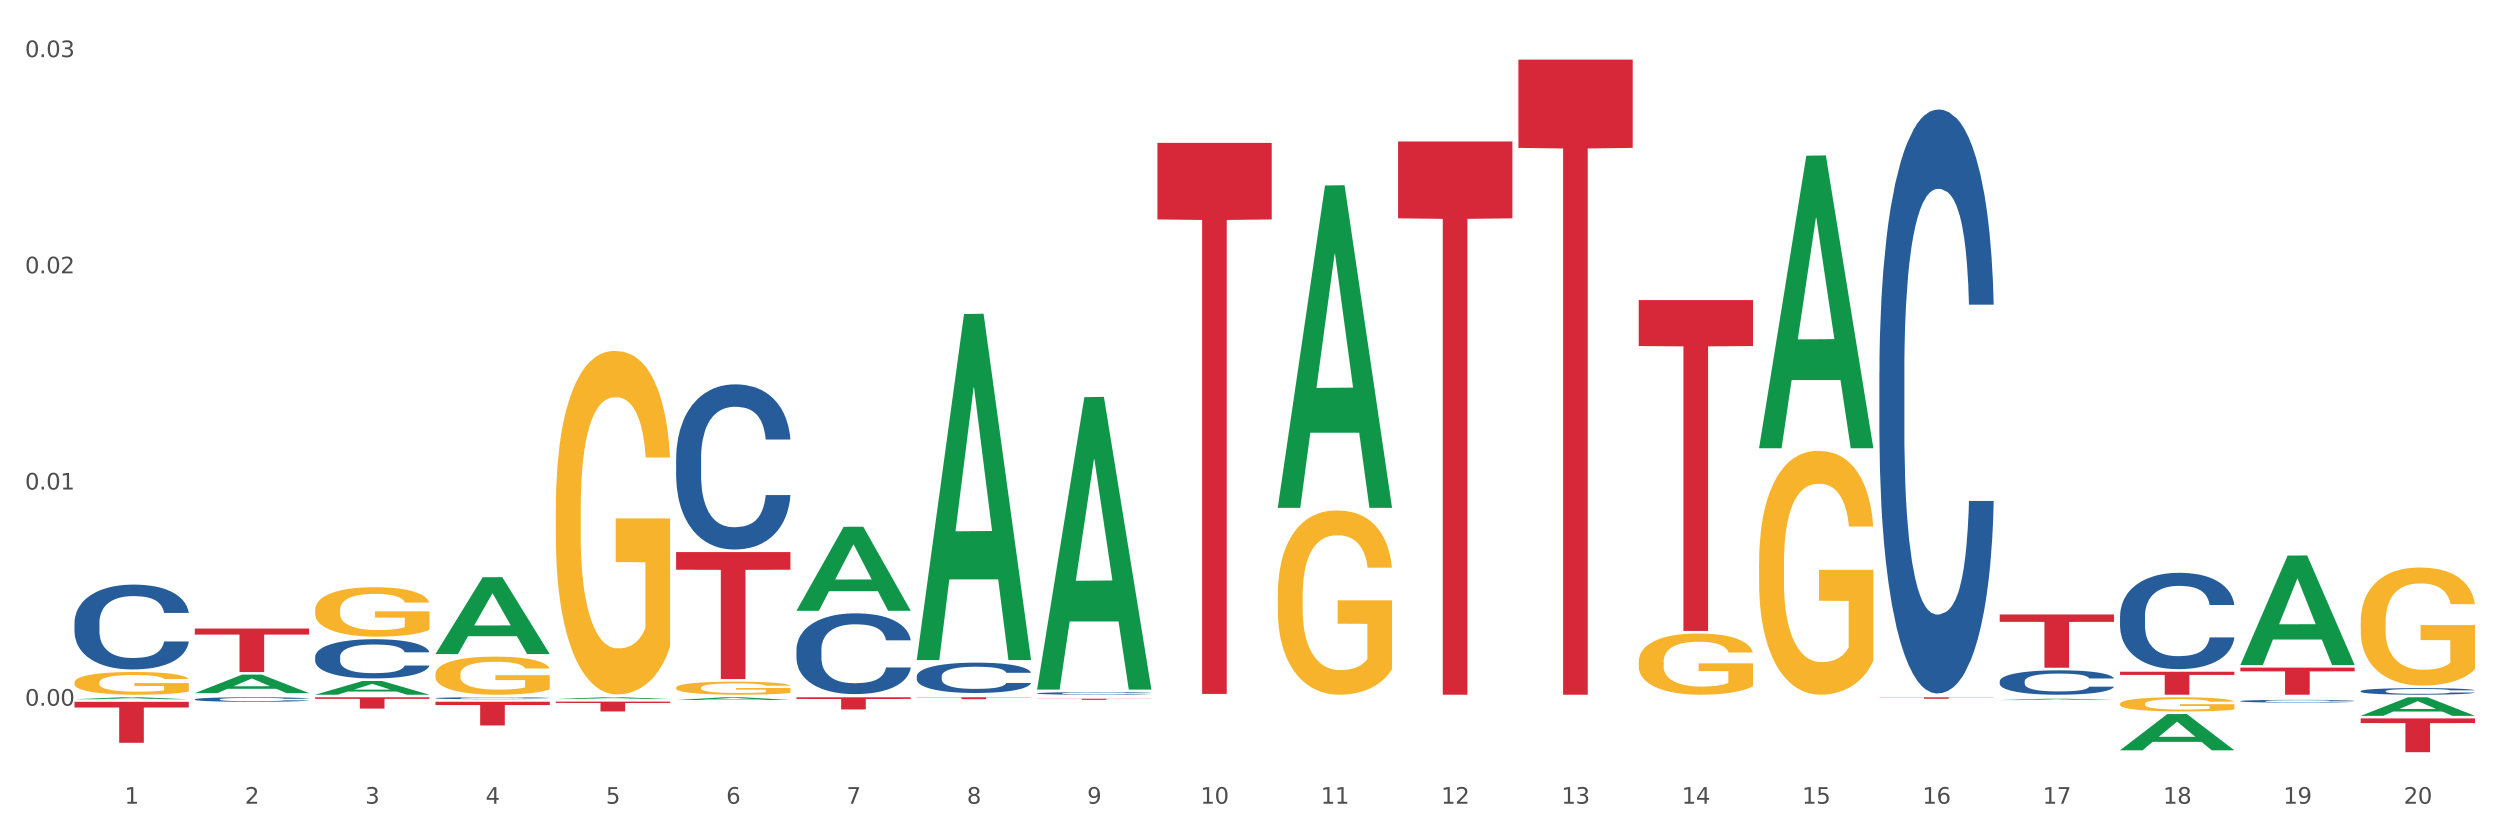 <?xml version="1.0" encoding="utf-8" standalone="no"?>
<!DOCTYPE svg PUBLIC "-//W3C//DTD SVG 1.1//EN"
  "http://www.w3.org/Graphics/SVG/1.1/DTD/svg11.dtd">
<svg xmlns:xlink="http://www.w3.org/1999/xlink" width="1080pt" height="360pt" viewBox="0 0 1080 360" xmlns="http://www.w3.org/2000/svg" version="1.1">
 <rect x="0" y="0" width="1080" height="360" fill="#333333" stroke="none"/>
 <defs>
  <style type="text/css">*{stroke-linejoin: round; stroke-linecap: butt}</style>
 </defs>
 <g id="figure_1">
  <g id="patch_1">
   <path d="M 0 360 
L 1080 360 
L 1080 0 
L 0 0 
z
" style="fill: #ffffff; stroke: #ffffff; stroke-linejoin: miter"/>
  </g>
  <g id="axes_1">
   <g id="matplotlib.axis_1">
    <g id="xtick_1">
     <g id="text_1">
      <!-- 1 -->
      <g style="fill: #4d4d4d" transform="translate(53.812 347.204) scale(0.096 -0.096)">
       <defs>
        <path id="DejaVuSans-31" d="M 794 531 
L 1825 531 
L 1825 4091 
L 703 3866 
L 703 4441 
L 1819 4666 
L 2450 4666 
L 2450 531 
L 3481 531 
L 3481 0 
L 794 0 
L 794 531 
z
" transform="scale(0.016)"/>
       </defs>
       <use xlink:href="#DejaVuSans-31"/>
      </g>
     </g>
    </g>
    <g id="xtick_2">
     <g id="text_2">
      <!-- 2 -->
      <g style="fill: #4d4d4d" transform="translate(105.793 347.204) scale(0.096 -0.096)">
       <defs>
        <path id="DejaVuSans-32" d="M 1228 531 
L 3431 531 
L 3431 0 
L 469 0 
L 469 531 
Q 828 903 1448 1529 
Q 2069 2156 2228 2338 
Q 2531 2678 2651 2914 
Q 2772 3150 2772 3378 
Q 2772 3750 2511 3984 
Q 2250 4219 1831 4219 
Q 1534 4219 1204 4116 
Q 875 4013 500 3803 
L 500 4441 
Q 881 4594 1212 4672 
Q 1544 4750 1819 4750 
Q 2544 4750 2975 4387 
Q 3406 4025 3406 3419 
Q 3406 3131 3298 2873 
Q 3191 2616 2906 2266 
Q 2828 2175 2409 1742 
Q 1991 1309 1228 531 
z
" transform="scale(0.016)"/>
       </defs>
       <use xlink:href="#DejaVuSans-32"/>
      </g>
     </g>
    </g>
    <g id="xtick_3">
     <g id="text_3">
      <!-- 3 -->
      <g style="fill: #4d4d4d" transform="translate(157.774 347.204) scale(0.096 -0.096)">
       <defs>
        <path id="DejaVuSans-33" d="M 2597 2516 
Q 3050 2419 3304 2112 
Q 3559 1806 3559 1356 
Q 3559 666 3084 287 
Q 2609 -91 1734 -91 
Q 1441 -91 1130 -33 
Q 819 25 488 141 
L 488 750 
Q 750 597 1062 519 
Q 1375 441 1716 441 
Q 2309 441 2620 675 
Q 2931 909 2931 1356 
Q 2931 1769 2642 2001 
Q 2353 2234 1838 2234 
L 1294 2234 
L 1294 2753 
L 1863 2753 
Q 2328 2753 2575 2939 
Q 2822 3125 2822 3475 
Q 2822 3834 2567 4026 
Q 2313 4219 1838 4219 
Q 1578 4219 1281 4162 
Q 984 4106 628 3988 
L 628 4550 
Q 988 4650 1302 4700 
Q 1616 4750 1894 4750 
Q 2613 4750 3031 4423 
Q 3450 4097 3450 3541 
Q 3450 3153 3228 2886 
Q 3006 2619 2597 2516 
z
" transform="scale(0.016)"/>
       </defs>
       <use xlink:href="#DejaVuSans-33"/>
      </g>
     </g>
    </g>
    <g id="xtick_4">
     <g id="text_4">
      <!-- 4 -->
      <g style="fill: #4d4d4d" transform="translate(209.756 347.204) scale(0.096 -0.096)">
       <defs>
        <path id="DejaVuSans-34" d="M 2419 4116 
L 825 1625 
L 2419 1625 
L 2419 4116 
z
M 2253 4666 
L 3047 4666 
L 3047 1625 
L 3713 1625 
L 3713 1100 
L 3047 1100 
L 3047 0 
L 2419 0 
L 2419 1100 
L 313 1100 
L 313 1709 
L 2253 4666 
z
" transform="scale(0.016)"/>
       </defs>
       <use xlink:href="#DejaVuSans-34"/>
      </g>
     </g>
    </g>
    <g id="xtick_5">
     <g id="text_5">
      <!-- 5 -->
      <g style="fill: #4d4d4d" transform="translate(261.737 347.204) scale(0.096 -0.096)">
       <defs>
        <path id="DejaVuSans-35" d="M 691 4666 
L 3169 4666 
L 3169 4134 
L 1269 4134 
L 1269 2991 
Q 1406 3038 1543 3061 
Q 1681 3084 1819 3084 
Q 2600 3084 3056 2656 
Q 3513 2228 3513 1497 
Q 3513 744 3044 326 
Q 2575 -91 1722 -91 
Q 1428 -91 1123 -41 
Q 819 9 494 109 
L 494 744 
Q 775 591 1075 516 
Q 1375 441 1709 441 
Q 2250 441 2565 725 
Q 2881 1009 2881 1497 
Q 2881 1984 2565 2268 
Q 2250 2553 1709 2553 
Q 1456 2553 1204 2497 
Q 953 2441 691 2322 
L 691 4666 
z
" transform="scale(0.016)"/>
       </defs>
       <use xlink:href="#DejaVuSans-35"/>
      </g>
     </g>
    </g>
    <g id="xtick_6">
     <g id="text_6">
      <!-- 6 -->
      <g style="fill: #4d4d4d" transform="translate(313.718 347.204) scale(0.096 -0.096)">
       <defs>
        <path id="DejaVuSans-36" d="M 2113 2584 
Q 1688 2584 1439 2293 
Q 1191 2003 1191 1497 
Q 1191 994 1439 701 
Q 1688 409 2113 409 
Q 2538 409 2786 701 
Q 3034 994 3034 1497 
Q 3034 2003 2786 2293 
Q 2538 2584 2113 2584 
z
M 3366 4563 
L 3366 3988 
Q 3128 4100 2886 4159 
Q 2644 4219 2406 4219 
Q 1781 4219 1451 3797 
Q 1122 3375 1075 2522 
Q 1259 2794 1537 2939 
Q 1816 3084 2150 3084 
Q 2853 3084 3261 2657 
Q 3669 2231 3669 1497 
Q 3669 778 3244 343 
Q 2819 -91 2113 -91 
Q 1303 -91 875 529 
Q 447 1150 447 2328 
Q 447 3434 972 4092 
Q 1497 4750 2381 4750 
Q 2619 4750 2861 4703 
Q 3103 4656 3366 4563 
z
" transform="scale(0.016)"/>
       </defs>
       <use xlink:href="#DejaVuSans-36"/>
      </g>
     </g>
    </g>
    <g id="xtick_7">
     <g id="text_7">
      <!-- 7 -->
      <g style="fill: #4d4d4d" transform="translate(365.699 347.204) scale(0.096 -0.096)">
       <defs>
        <path id="DejaVuSans-37" d="M 525 4666 
L 3525 4666 
L 3525 4397 
L 1831 0 
L 1172 0 
L 2766 4134 
L 525 4134 
L 525 4666 
z
" transform="scale(0.016)"/>
       </defs>
       <use xlink:href="#DejaVuSans-37"/>
      </g>
     </g>
    </g>
    <g id="xtick_8">
     <g id="text_8">
      <!-- 8 -->
      <g style="fill: #4d4d4d" transform="translate(417.68 347.204) scale(0.096 -0.096)">
       <defs>
        <path id="DejaVuSans-38" d="M 2034 2216 
Q 1584 2216 1326 1975 
Q 1069 1734 1069 1313 
Q 1069 891 1326 650 
Q 1584 409 2034 409 
Q 2484 409 2743 651 
Q 3003 894 3003 1313 
Q 3003 1734 2745 1975 
Q 2488 2216 2034 2216 
z
M 1403 2484 
Q 997 2584 770 2862 
Q 544 3141 544 3541 
Q 544 4100 942 4425 
Q 1341 4750 2034 4750 
Q 2731 4750 3128 4425 
Q 3525 4100 3525 3541 
Q 3525 3141 3298 2862 
Q 3072 2584 2669 2484 
Q 3125 2378 3379 2068 
Q 3634 1759 3634 1313 
Q 3634 634 3220 271 
Q 2806 -91 2034 -91 
Q 1263 -91 848 271 
Q 434 634 434 1313 
Q 434 1759 690 2068 
Q 947 2378 1403 2484 
z
M 1172 3481 
Q 1172 3119 1398 2916 
Q 1625 2713 2034 2713 
Q 2441 2713 2670 2916 
Q 2900 3119 2900 3481 
Q 2900 3844 2670 4047 
Q 2441 4250 2034 4250 
Q 1625 4250 1398 4047 
Q 1172 3844 1172 3481 
z
" transform="scale(0.016)"/>
       </defs>
       <use xlink:href="#DejaVuSans-38"/>
      </g>
     </g>
    </g>
    <g id="xtick_9">
     <g id="text_9">
      <!-- 9 -->
      <g style="fill: #4d4d4d" transform="translate(469.662 347.204) scale(0.096 -0.096)">
       <defs>
        <path id="DejaVuSans-39" d="M 703 97 
L 703 672 
Q 941 559 1184 500 
Q 1428 441 1663 441 
Q 2288 441 2617 861 
Q 2947 1281 2994 2138 
Q 2813 1869 2534 1725 
Q 2256 1581 1919 1581 
Q 1219 1581 811 2004 
Q 403 2428 403 3163 
Q 403 3881 828 4315 
Q 1253 4750 1959 4750 
Q 2769 4750 3195 4129 
Q 3622 3509 3622 2328 
Q 3622 1225 3098 567 
Q 2575 -91 1691 -91 
Q 1453 -91 1209 -44 
Q 966 3 703 97 
z
M 1959 2075 
Q 2384 2075 2632 2365 
Q 2881 2656 2881 3163 
Q 2881 3666 2632 3958 
Q 2384 4250 1959 4250 
Q 1534 4250 1286 3958 
Q 1038 3666 1038 3163 
Q 1038 2656 1286 2365 
Q 1534 2075 1959 2075 
z
" transform="scale(0.016)"/>
       </defs>
       <use xlink:href="#DejaVuSans-39"/>
      </g>
     </g>
    </g>
    <g id="xtick_10">
     <g id="text_10">
      <!-- 10 -->
      <g style="fill: #4d4d4d" transform="translate(518.589 347.204) scale(0.096 -0.096)">
       <defs>
        <path id="DejaVuSans-30" d="M 2034 4250 
Q 1547 4250 1301 3770 
Q 1056 3291 1056 2328 
Q 1056 1369 1301 889 
Q 1547 409 2034 409 
Q 2525 409 2770 889 
Q 3016 1369 3016 2328 
Q 3016 3291 2770 3770 
Q 2525 4250 2034 4250 
z
M 2034 4750 
Q 2819 4750 3233 4129 
Q 3647 3509 3647 2328 
Q 3647 1150 3233 529 
Q 2819 -91 2034 -91 
Q 1250 -91 836 529 
Q 422 1150 422 2328 
Q 422 3509 836 4129 
Q 1250 4750 2034 4750 
z
" transform="scale(0.016)"/>
       </defs>
       <use xlink:href="#DejaVuSans-31"/>
       <use xlink:href="#DejaVuSans-30" transform="translate(63.623 0)"/>
      </g>
     </g>
    </g>
    <g id="xtick_11">
     <g id="text_11">
      <!-- 11 -->
      <g style="fill: #4d4d4d" transform="translate(570.57 347.204) scale(0.096 -0.096)">
       <use xlink:href="#DejaVuSans-31"/>
       <use xlink:href="#DejaVuSans-31" transform="translate(63.623 0)"/>
      </g>
     </g>
    </g>
    <g id="xtick_12">
     <g id="text_12">
      <!-- 12 -->
      <g style="fill: #4d4d4d" transform="translate(622.551 347.204) scale(0.096 -0.096)">
       <use xlink:href="#DejaVuSans-31"/>
       <use xlink:href="#DejaVuSans-32" transform="translate(63.623 0)"/>
      </g>
     </g>
    </g>
    <g id="xtick_13">
     <g id="text_13">
      <!-- 13 -->
      <g style="fill: #4d4d4d" transform="translate(674.533 347.204) scale(0.096 -0.096)">
       <use xlink:href="#DejaVuSans-31"/>
       <use xlink:href="#DejaVuSans-33" transform="translate(63.623 0)"/>
      </g>
     </g>
    </g>
    <g id="xtick_14">
     <g id="text_14">
      <!-- 14 -->
      <g style="fill: #4d4d4d" transform="translate(726.514 347.204) scale(0.096 -0.096)">
       <use xlink:href="#DejaVuSans-31"/>
       <use xlink:href="#DejaVuSans-34" transform="translate(63.623 0)"/>
      </g>
     </g>
    </g>
    <g id="xtick_15">
     <g id="text_15">
      <!-- 15 -->
      <g style="fill: #4d4d4d" transform="translate(778.495 347.204) scale(0.096 -0.096)">
       <use xlink:href="#DejaVuSans-31"/>
       <use xlink:href="#DejaVuSans-35" transform="translate(63.623 0)"/>
      </g>
     </g>
    </g>
    <g id="xtick_16">
     <g id="text_16">
      <!-- 16 -->
      <g style="fill: #4d4d4d" transform="translate(830.476 347.204) scale(0.096 -0.096)">
       <use xlink:href="#DejaVuSans-31"/>
       <use xlink:href="#DejaVuSans-36" transform="translate(63.623 0)"/>
      </g>
     </g>
    </g>
    <g id="xtick_17">
     <g id="text_17">
      <!-- 17 -->
      <g style="fill: #4d4d4d" transform="translate(882.457 347.204) scale(0.096 -0.096)">
       <use xlink:href="#DejaVuSans-31"/>
       <use xlink:href="#DejaVuSans-37" transform="translate(63.623 0)"/>
      </g>
     </g>
    </g>
    <g id="xtick_18">
     <g id="text_18">
      <!-- 18 -->
      <g style="fill: #4d4d4d" transform="translate(934.439 347.204) scale(0.096 -0.096)">
       <use xlink:href="#DejaVuSans-31"/>
       <use xlink:href="#DejaVuSans-38" transform="translate(63.623 0)"/>
      </g>
     </g>
    </g>
    <g id="xtick_19">
     <g id="text_19">
      <!-- 19 -->
      <g style="fill: #4d4d4d" transform="translate(986.42 347.204) scale(0.096 -0.096)">
       <use xlink:href="#DejaVuSans-31"/>
       <use xlink:href="#DejaVuSans-39" transform="translate(63.623 0)"/>
      </g>
     </g>
    </g>
    <g id="xtick_20">
     <g id="text_20">
      <!-- 20 -->
      <g style="fill: #4d4d4d" transform="translate(1038.401 347.204) scale(0.096 -0.096)">
       <use xlink:href="#DejaVuSans-32"/>
       <use xlink:href="#DejaVuSans-30" transform="translate(63.623 0)"/>
      </g>
     </g>
    </g>
    <g id="xtick_21"/>
    <g id="xtick_22"/>
    <g id="xtick_23"/>
    <g id="xtick_24"/>
    <g id="xtick_25"/>
    <g id="xtick_26"/>
    <g id="xtick_27"/>
    <g id="xtick_28"/>
    <g id="xtick_29"/>
    <g id="xtick_30"/>
    <g id="xtick_31"/>
    <g id="xtick_32"/>
    <g id="xtick_33"/>
    <g id="xtick_34"/>
    <g id="xtick_35"/>
    <g id="xtick_36"/>
    <g id="xtick_37"/>
    <g id="xtick_38"/>
    <g id="xtick_39"/>
   </g>
   <g id="matplotlib.axis_2">
    <g id="ytick_1">
     <g id="text_21">
      <!-- 0.00 -->
      <g style="fill: #4d4d4d" transform="translate(10.8 304.866) scale(0.096 -0.096)">
       <defs>
        <path id="DejaVuSans-2e" d="M 684 794 
L 1344 794 
L 1344 0 
L 684 0 
L 684 794 
z
" transform="scale(0.016)"/>
       </defs>
       <use xlink:href="#DejaVuSans-30"/>
       <use xlink:href="#DejaVuSans-2e" transform="translate(63.623 0)"/>
       <use xlink:href="#DejaVuSans-30" transform="translate(95.41 0)"/>
       <use xlink:href="#DejaVuSans-30" transform="translate(159.033 0)"/>
      </g>
     </g>
    </g>
    <g id="ytick_2">
     <g id="text_22">
      <!-- 0.01 -->
      <g style="fill: #4d4d4d" transform="translate(10.8 211.471) scale(0.096 -0.096)">
       <use xlink:href="#DejaVuSans-30"/>
       <use xlink:href="#DejaVuSans-2e" transform="translate(63.623 0)"/>
       <use xlink:href="#DejaVuSans-30" transform="translate(95.41 0)"/>
       <use xlink:href="#DejaVuSans-31" transform="translate(159.033 0)"/>
      </g>
     </g>
    </g>
    <g id="ytick_3">
     <g id="text_23">
      <!-- 0.02 -->
      <g style="fill: #4d4d4d" transform="translate(10.8 118.075) scale(0.096 -0.096)">
       <use xlink:href="#DejaVuSans-30"/>
       <use xlink:href="#DejaVuSans-2e" transform="translate(63.623 0)"/>
       <use xlink:href="#DejaVuSans-30" transform="translate(95.41 0)"/>
       <use xlink:href="#DejaVuSans-32" transform="translate(159.033 0)"/>
      </g>
     </g>
    </g>
    <g id="ytick_4">
     <g id="text_24">
      <!-- 0.03 -->
      <g style="fill: #4d4d4d" transform="translate(10.8 24.68) scale(0.096 -0.096)">
       <use xlink:href="#DejaVuSans-30"/>
       <use xlink:href="#DejaVuSans-2e" transform="translate(63.623 0)"/>
       <use xlink:href="#DejaVuSans-30" transform="translate(95.41 0)"/>
       <use xlink:href="#DejaVuSans-33" transform="translate(159.033 0)"/>
      </g>
     </g>
    </g>
    <g id="ytick_5"/>
    <g id="ytick_6"/>
    <g id="ytick_7"/>
   </g>
   <g id="PolyCollection_1">
    <path d="M 32.175 302.086 
L 32.226 302.085 
L 52.59 301.22 
L 61.041 301.219 
L 81.557 302.087 
L 71.783 302.087 
L 67.353 301.885 
L 46.328 301.885 
L 46.175 301.888 
L 41.899 302.087 
L 32.175 302.087 
L 32.175 302.086 
L 48.975 301.764 
L 64.706 301.764 
L 56.917 301.404 
L 56.815 301.402 
L 56.713 301.405 
L 48.924 301.764 
L 48.975 301.764 
L 32.175 302.086 
z
" clip-path="url(#p48df9542ae)" style="fill: #109648"/>
    <path d="M 188.119 282.507 
L 188.17 282.476 
L 208.533 249.359 
L 216.984 249.328 
L 237.501 282.569 
L 227.726 282.569 
L 223.297 274.829 
L 202.271 274.829 
L 202.119 274.953 
L 197.842 282.569 
L 188.119 282.569 
L 188.119 282.507 
L 204.919 270.209 
L 220.65 270.178 
L 212.861 256.413 
L 212.759 256.351 
L 212.657 256.444 
L 204.868 270.178 
L 204.919 270.209 
L 188.119 282.507 
z
" clip-path="url(#p48df9542ae)" style="fill: #109648"/>
    <path d="M 240.1 301.984 
L 240.151 301.983 
L 260.514 301.22 
L 268.965 301.219 
L 289.482 301.985 
L 279.707 301.985 
L 275.278 301.807 
L 254.253 301.807 
L 254.1 301.81 
L 249.824 301.985 
L 240.1 301.985 
L 240.1 301.984 
L 256.9 301.7 
L 272.631 301.7 
L 264.842 301.382 
L 264.74 301.381 
L 264.638 301.383 
L 256.849 301.7 
L 256.9 301.7 
L 240.1 301.984 
z
" clip-path="url(#p48df9542ae)" style="fill: #109648"/>
    <path d="M 292.081 302.409 
L 292.132 302.408 
L 312.496 301.22 
L 320.947 301.219 
L 341.463 302.412 
L 331.689 302.412 
L 327.259 302.134 
L 306.234 302.134 
L 306.081 302.138 
L 301.805 302.412 
L 292.081 302.412 
L 292.081 302.409 
L 308.881 301.968 
L 324.612 301.967 
L 316.823 301.473 
L 316.721 301.471 
L 316.619 301.474 
L 308.83 301.967 
L 308.881 301.968 
L 292.081 302.409 
z
" clip-path="url(#p48df9542ae)" style="fill: #109648"/>
    <path d="M 344.062 263.793 
L 344.113 263.759 
L 364.477 227.572 
L 372.928 227.538 
L 393.444 263.861 
L 383.67 263.861 
L 379.241 255.403 
L 358.215 255.403 
L 358.062 255.539 
L 353.786 263.861 
L 344.062 263.861 
L 344.062 263.793 
L 360.862 250.355 
L 376.593 250.321 
L 368.804 235.28 
L 368.702 235.212 
L 368.601 235.314 
L 360.811 250.321 
L 360.862 250.355 
L 344.062 263.793 
z
" clip-path="url(#p48df9542ae)" style="fill: #109648"/>
    <path d="M 396.043 284.875 
L 396.094 284.735 
L 416.458 135.661 
L 424.909 135.52 
L 445.426 285.156 
L 435.651 285.156 
L 431.222 250.311 
L 410.196 250.311 
L 410.044 250.873 
L 405.767 285.156 
L 396.043 285.156 
L 396.043 284.875 
L 412.844 229.517 
L 428.575 229.376 
L 420.785 167.414 
L 420.684 167.133 
L 420.582 167.555 
L 412.793 229.376 
L 412.844 229.517 
L 396.043 284.875 
z
" clip-path="url(#p48df9542ae)" style="fill: #109648"/>
    <path d="M 448.025 297.673 
L 448.076 297.554 
L 468.439 171.565 
L 476.89 171.446 
L 497.407 297.911 
L 487.632 297.911 
L 483.203 268.462 
L 462.177 268.462 
L 462.025 268.937 
L 457.748 297.911 
L 448.025 297.911 
L 448.025 297.673 
L 464.825 250.887 
L 480.556 250.768 
L 472.767 198.401 
L 472.665 198.164 
L 472.563 198.52 
L 464.774 250.768 
L 464.825 250.887 
L 448.025 297.673 
z
" clip-path="url(#p48df9542ae)" style="fill: #109648"/>
    <path d="M 551.987 219.146 
L 552.038 219.015 
L 572.402 80.136 
L 580.853 80.005 
L 601.369 219.408 
L 591.595 219.408 
L 587.165 186.946 
L 566.14 186.946 
L 565.987 187.469 
L 561.711 219.408 
L 551.987 219.408 
L 551.987 219.146 
L 568.787 167.573 
L 584.518 167.442 
L 576.729 109.718 
L 576.627 109.456 
L 576.525 109.849 
L 568.736 167.442 
L 568.787 167.573 
L 551.987 219.146 
z
" clip-path="url(#p48df9542ae)" style="fill: #109648"/>
    <path d="M 759.912 193.425 
L 759.963 193.306 
L 780.327 67.248 
L 788.777 67.13 
L 809.294 193.663 
L 799.519 193.663 
L 795.09 164.198 
L 774.065 164.198 
L 773.912 164.673 
L 769.636 193.663 
L 759.912 193.663 
L 759.912 193.425 
L 776.712 146.614 
L 792.443 146.495 
L 784.654 94.099 
L 784.552 93.862 
L 784.45 94.218 
L 776.661 146.495 
L 776.712 146.614 
L 759.912 193.425 
z
" clip-path="url(#p48df9542ae)" style="fill: #109648"/>
    <path d="M 863.874 302.417 
L 863.925 302.416 
L 884.289 301.852 
L 892.74 301.851 
L 913.256 302.418 
L 903.482 302.418 
L 899.053 302.286 
L 878.027 302.286 
L 877.874 302.288 
L 873.598 302.418 
L 863.874 302.418 
L 863.874 302.417 
L 880.674 302.207 
L 896.405 302.207 
L 888.616 301.972 
L 888.514 301.971 
L 888.413 301.973 
L 880.623 302.207 
L 880.674 302.207 
L 863.874 302.417 
z
" clip-path="url(#p48df9542ae)" style="fill: #109648"/>
    <path d="M 915.855 324.106 
L 915.906 324.091 
L 936.27 308.473 
L 944.721 308.458 
L 965.238 324.135 
L 955.463 324.135 
L 951.034 320.485 
L 930.008 320.485 
L 929.856 320.543 
L 925.579 324.135 
L 915.855 324.135 
L 915.855 324.106 
L 932.656 318.306 
L 948.387 318.291 
L 940.597 311.799 
L 940.496 311.77 
L 940.394 311.814 
L 932.605 318.291 
L 932.656 318.306 
L 915.855 324.106 
z
" clip-path="url(#p48df9542ae)" style="fill: #109648"/>
    <path d="M 967.837 287.206 
L 967.888 287.161 
L 988.251 240.001 
L 996.702 239.957 
L 1017.219 287.295 
L 1007.444 287.295 
L 1003.015 276.271 
L 981.989 276.271 
L 981.837 276.449 
L 977.56 287.295 
L 967.837 287.295 
L 967.837 287.206 
L 984.637 269.693 
L 1000.368 269.648 
L 992.579 250.046 
L 992.477 249.958 
L 992.375 250.091 
L 984.586 269.648 
L 984.637 269.693 
L 967.837 287.206 
z
" clip-path="url(#p48df9542ae)" style="fill: #109648"/>
    <path d="M 1019.818 309.226 
L 1019.869 309.219 
L 1040.233 301.226 
L 1048.684 301.219 
L 1069.2 309.242 
L 1059.425 309.242 
L 1054.996 307.373 
L 1033.971 307.373 
L 1033.818 307.403 
L 1029.542 309.242 
L 1019.818 309.242 
L 1019.818 309.226 
L 1036.618 306.258 
L 1052.349 306.251 
L 1044.56 302.929 
L 1044.458 302.914 
L 1044.356 302.936 
L 1036.567 306.251 
L 1036.618 306.258 
L 1019.818 309.226 
z
" clip-path="url(#p48df9542ae)" style="fill: #109648"/>
    <path d="M 292.081 297.081 
L 292.139 297.075 
L 292.139 296.89 
L 292.256 296.73 
L 292.839 296.343 
L 293.713 296.024 
L 294.355 295.854 
L 294.996 295.714 
L 295.754 295.575 
L 296.687 295.431 
L 298.378 295.22 
L 299.427 295.111 
L 300.71 294.998 
L 303.042 294.833 
L 304.733 294.74 
L 306.482 294.663 
L 309.339 294.57 
L 311.204 294.529 
L 313.186 294.498 
L 315.577 294.477 
L 317.384 294.472 
L 321.349 294.488 
L 324.73 294.534 
L 326.363 294.57 
L 328.462 294.632 
L 329.569 294.673 
L 331.377 294.756 
L 333.243 294.864 
L 334.525 294.957 
L 336.449 295.132 
L 337.907 295.307 
L 339.248 295.524 
L 339.947 295.673 
L 340.472 295.812 
L 340.938 295.972 
L 341.405 296.225 
L 330.91 296.225 
L 330.502 296.044 
L 329.861 295.874 
L 328.928 295.709 
L 328.112 295.606 
L 326.713 295.477 
L 325.43 295.395 
L 324.089 295.333 
L 322.457 295.281 
L 321.174 295.256 
L 319.367 295.235 
L 315.81 295.24 
L 313.42 295.281 
L 311.787 295.333 
L 310.738 295.379 
L 309.805 295.431 
L 308.756 295.503 
L 307.531 295.611 
L 306.657 295.709 
L 305.782 295.833 
L 305.082 295.957 
L 304.441 296.101 
L 303.916 296.256 
L 303.508 296.416 
L 303.158 296.611 
L 302.867 296.936 
L 302.867 297.643 
L 302.984 297.802 
L 303.275 298.014 
L 303.625 298.174 
L 304.208 298.364 
L 304.733 298.493 
L 305.724 298.679 
L 306.832 298.833 
L 307.706 298.931 
L 308.581 299.014 
L 310.096 299.127 
L 311.787 299.22 
L 313.245 299.277 
L 315.227 299.328 
L 316.568 299.349 
L 317.734 299.359 
L 320.591 299.359 
L 322.631 299.344 
L 324.905 299.308 
L 326.654 299.261 
L 328.112 299.205 
L 329.744 299.112 
L 330.794 299.024 
L 330.794 297.947 
L 317.967 297.942 
L 317.967 297.225 
L 341.463 297.225 
L 341.463 299.328 
L 340.472 299.437 
L 339.364 299.534 
L 338.198 299.622 
L 336.449 299.73 
L 334.35 299.833 
L 332.485 299.906 
L 330.502 299.968 
L 328.17 300.024 
L 325.138 300.076 
L 323.273 300.096 
L 320.941 300.112 
L 318.2 300.117 
L 315.81 300.107 
L 313.478 300.081 
L 311.029 300.035 
L 308.639 299.968 
L 306.832 299.901 
L 305.024 299.818 
L 303.1 299.71 
L 301.584 299.607 
L 300.418 299.514 
L 299.136 299.395 
L 297.736 299.241 
L 296.687 299.101 
L 295.754 298.957 
L 294.763 298.772 
L 294.063 298.612 
L 293.364 298.411 
L 292.956 298.261 
L 292.489 298.029 
L 292.139 297.704 
L 292.081 297.081 
z
" clip-path="url(#p48df9542ae)" style="fill: #f7b32b"/>
    <path d="M 707.931 285.895 
L 707.989 285.871 
L 707.989 285.002 
L 708.106 284.253 
L 708.689 282.442 
L 709.563 280.945 
L 710.204 280.149 
L 710.846 279.497 
L 711.604 278.845 
L 712.537 278.169 
L 714.227 277.179 
L 715.277 276.672 
L 716.559 276.14 
L 718.891 275.368 
L 720.582 274.933 
L 722.331 274.571 
L 725.188 274.136 
L 727.054 273.943 
L 729.036 273.798 
L 731.427 273.702 
L 733.234 273.678 
L 737.198 273.75 
L 740.58 273.967 
L 742.212 274.136 
L 744.311 274.426 
L 745.419 274.619 
L 747.226 275.006 
L 749.092 275.513 
L 750.375 275.947 
L 752.299 276.768 
L 753.756 277.589 
L 755.097 278.603 
L 755.797 279.304 
L 756.322 279.955 
L 756.788 280.704 
L 757.254 281.887 
L 746.76 281.887 
L 746.352 281.042 
L 745.711 280.245 
L 744.778 279.473 
L 743.962 278.99 
L 742.562 278.386 
L 741.28 278 
L 739.939 277.71 
L 738.306 277.468 
L 737.024 277.348 
L 735.216 277.251 
L 731.66 277.275 
L 729.269 277.468 
L 727.637 277.71 
L 726.587 277.927 
L 725.655 278.169 
L 724.605 278.507 
L 723.381 279.014 
L 722.506 279.473 
L 721.632 280.052 
L 720.932 280.632 
L 720.291 281.308 
L 719.766 282.032 
L 719.358 282.78 
L 719.008 283.698 
L 718.717 285.219 
L 718.717 288.527 
L 718.833 289.276 
L 719.125 290.266 
L 719.475 291.014 
L 720.058 291.908 
L 720.582 292.511 
L 721.573 293.38 
L 722.681 294.105 
L 723.556 294.564 
L 724.43 294.95 
L 725.946 295.481 
L 727.637 295.916 
L 729.094 296.181 
L 731.077 296.423 
L 732.418 296.519 
L 733.584 296.568 
L 736.441 296.568 
L 738.481 296.495 
L 740.755 296.326 
L 742.504 296.109 
L 743.962 295.843 
L 745.594 295.409 
L 746.643 294.998 
L 746.643 289.952 
L 733.817 289.928 
L 733.817 286.571 
L 757.313 286.571 
L 757.313 296.423 
L 756.322 296.93 
L 755.214 297.389 
L 754.048 297.799 
L 752.299 298.306 
L 750.2 298.789 
L 748.334 299.127 
L 746.352 299.417 
L 744.02 299.682 
L 740.988 299.924 
L 739.122 300.02 
L 736.79 300.093 
L 734.05 300.117 
L 731.66 300.069 
L 729.328 299.948 
L 726.879 299.731 
L 724.489 299.417 
L 722.681 299.103 
L 720.874 298.717 
L 718.95 298.21 
L 717.434 297.727 
L 716.268 297.292 
L 714.985 296.737 
L 713.586 296.012 
L 712.537 295.36 
L 711.604 294.684 
L 710.613 293.815 
L 709.913 293.067 
L 709.213 292.125 
L 708.805 291.425 
L 708.339 290.338 
L 707.989 288.817 
L 707.931 285.895 
z
" clip-path="url(#p48df9542ae)" style="fill: #f7b32b"/>
    <path d="M 84.156 299.423 
L 84.207 299.415 
L 104.571 291.432 
L 113.022 291.424 
L 133.538 299.438 
L 123.764 299.438 
L 119.335 297.572 
L 98.309 297.572 
L 98.156 297.602 
L 93.88 299.438 
L 84.156 299.438 
L 84.156 299.423 
L 100.956 296.458 
L 116.687 296.451 
L 108.898 293.132 
L 108.796 293.117 
L 108.695 293.14 
L 100.905 296.451 
L 100.956 296.458 
L 84.156 299.423 
z
" clip-path="url(#p48df9542ae)" style="fill: #109648"/>
    <path d="M 967.837 301.226 
L 967.895 301.226 
L 967.895 301.226 
L 968.012 301.225 
L 968.595 301.224 
L 969.469 301.223 
L 970.11 301.223 
L 970.752 301.222 
L 971.51 301.222 
L 972.443 301.222 
L 974.133 301.221 
L 975.183 301.221 
L 976.465 301.22 
L 978.798 301.22 
L 980.488 301.22 
L 982.237 301.219 
L 985.094 301.219 
L 986.96 301.219 
L 988.942 301.219 
L 991.333 301.219 
L 993.14 301.219 
L 997.104 301.219 
L 1000.486 301.219 
L 1002.118 301.219 
L 1004.217 301.219 
L 1005.325 301.219 
L 1007.132 301.22 
L 1008.998 301.22 
L 1010.281 301.22 
L 1012.205 301.221 
L 1013.662 301.221 
L 1015.003 301.222 
L 1015.703 301.222 
L 1016.228 301.223 
L 1016.694 301.223 
L 1017.16 301.224 
L 1006.666 301.224 
L 1006.258 301.223 
L 1005.617 301.223 
L 1004.684 301.222 
L 1003.868 301.222 
L 1002.468 301.222 
L 1001.186 301.221 
L 999.845 301.221 
L 998.212 301.221 
L 996.93 301.221 
L 995.122 301.221 
L 991.566 301.221 
L 989.175 301.221 
L 987.543 301.221 
L 986.493 301.221 
L 985.561 301.222 
L 984.511 301.222 
L 983.287 301.222 
L 982.412 301.222 
L 981.538 301.223 
L 980.838 301.223 
L 980.197 301.223 
L 979.672 301.224 
L 979.264 301.224 
L 978.914 301.225 
L 978.623 301.226 
L 978.623 301.228 
L 978.739 301.228 
L 979.031 301.229 
L 979.381 301.229 
L 979.964 301.23 
L 980.488 301.23 
L 981.479 301.231 
L 982.587 301.231 
L 983.462 301.231 
L 984.336 301.231 
L 985.852 301.232 
L 987.543 301.232 
L 989 301.232 
L 990.983 301.232 
L 992.324 301.232 
L 993.49 301.232 
L 996.347 301.232 
L 998.387 301.232 
L 1000.661 301.232 
L 1002.41 301.232 
L 1003.868 301.232 
L 1005.5 301.232 
L 1006.549 301.232 
L 1006.549 301.229 
L 993.723 301.228 
L 993.723 301.227 
L 1017.219 301.227 
L 1017.219 301.232 
L 1016.228 301.233 
L 1015.12 301.233 
L 1013.954 301.233 
L 1012.205 301.233 
L 1010.106 301.234 
L 1008.24 301.234 
L 1006.258 301.234 
L 1003.926 301.234 
L 1000.894 301.234 
L 999.028 301.234 
L 996.696 301.235 
L 993.956 301.235 
L 991.566 301.235 
L 989.234 301.234 
L 986.785 301.234 
L 984.395 301.234 
L 982.587 301.234 
L 980.78 301.234 
L 978.856 301.233 
L 977.34 301.233 
L 976.174 301.233 
L 974.891 301.233 
L 973.492 301.232 
L 972.443 301.232 
L 971.51 301.231 
L 970.519 301.231 
L 969.819 301.23 
L 969.119 301.23 
L 968.711 301.229 
L 968.245 301.229 
L 967.895 301.228 
L 967.837 301.226 
z
" clip-path="url(#p48df9542ae)" style="fill: #f7b32b"/>
    <path d="M 1019.818 268.735 
L 1019.876 268.689 
L 1019.876 267.012 
L 1019.993 265.568 
L 1020.576 262.075 
L 1021.45 259.188 
L 1022.092 257.651 
L 1022.733 256.394 
L 1023.491 255.136 
L 1024.424 253.832 
L 1026.115 251.923 
L 1027.164 250.945 
L 1028.447 249.92 
L 1030.779 248.43 
L 1032.469 247.591 
L 1034.219 246.893 
L 1037.075 246.054 
L 1038.941 245.682 
L 1040.923 245.402 
L 1043.314 245.216 
L 1045.121 245.17 
L 1049.086 245.309 
L 1052.467 245.728 
L 1054.1 246.054 
L 1056.199 246.613 
L 1057.306 246.986 
L 1059.114 247.731 
L 1060.979 248.709 
L 1062.262 249.547 
L 1064.186 251.131 
L 1065.644 252.714 
L 1066.985 254.67 
L 1067.684 256.021 
L 1068.209 257.278 
L 1068.675 258.722 
L 1069.142 261.004 
L 1058.647 261.004 
L 1058.239 259.374 
L 1057.598 257.837 
L 1056.665 256.347 
L 1055.849 255.416 
L 1054.449 254.251 
L 1053.167 253.506 
L 1051.826 252.947 
L 1050.193 252.481 
L 1048.911 252.249 
L 1047.103 252.062 
L 1043.547 252.109 
L 1041.157 252.481 
L 1039.524 252.947 
L 1038.475 253.366 
L 1037.542 253.832 
L 1036.492 254.484 
L 1035.268 255.462 
L 1034.393 256.347 
L 1033.519 257.465 
L 1032.819 258.582 
L 1032.178 259.887 
L 1031.653 261.284 
L 1031.245 262.727 
L 1030.895 264.497 
L 1030.604 267.431 
L 1030.604 273.812 
L 1030.72 275.255 
L 1031.012 277.165 
L 1031.362 278.609 
L 1031.945 280.332 
L 1032.469 281.496 
L 1033.461 283.173 
L 1034.568 284.57 
L 1035.443 285.455 
L 1036.317 286.2 
L 1037.833 287.225 
L 1039.524 288.063 
L 1040.982 288.575 
L 1042.964 289.041 
L 1044.305 289.227 
L 1045.471 289.32 
L 1048.328 289.32 
L 1050.368 289.181 
L 1052.642 288.855 
L 1054.391 288.436 
L 1055.849 287.923 
L 1057.481 287.085 
L 1058.531 286.293 
L 1058.531 276.56 
L 1045.704 276.513 
L 1045.704 270.039 
L 1069.2 270.039 
L 1069.2 289.041 
L 1068.209 290.019 
L 1067.101 290.904 
L 1065.935 291.696 
L 1064.186 292.674 
L 1062.087 293.605 
L 1060.221 294.257 
L 1058.239 294.816 
L 1055.907 295.328 
L 1052.875 295.794 
L 1051.01 295.98 
L 1048.678 296.12 
L 1045.937 296.167 
L 1043.547 296.073 
L 1041.215 295.841 
L 1038.766 295.421 
L 1036.376 294.816 
L 1034.568 294.211 
L 1032.761 293.465 
L 1030.837 292.487 
L 1029.321 291.556 
L 1028.155 290.718 
L 1026.872 289.646 
L 1025.473 288.249 
L 1024.424 286.992 
L 1023.491 285.688 
L 1022.5 284.011 
L 1021.8 282.567 
L 1021.101 280.751 
L 1020.692 279.4 
L 1020.226 277.305 
L 1019.876 274.371 
L 1019.818 268.735 
z
" clip-path="url(#p48df9542ae)" style="fill: #f7b32b"/>
    <path d="M 759.912 243.448 
L 759.97 243.352 
L 759.97 239.888 
L 760.087 236.905 
L 760.67 229.69 
L 761.544 223.724 
L 762.186 220.549 
L 762.827 217.952 
L 763.585 215.354 
L 764.518 212.66 
L 766.209 208.715 
L 767.258 206.695 
L 768.541 204.578 
L 770.873 201.499 
L 772.563 199.767 
L 774.313 198.324 
L 777.169 196.592 
L 779.035 195.823 
L 781.017 195.245 
L 783.408 194.861 
L 785.215 194.764 
L 789.18 195.053 
L 792.561 195.919 
L 794.194 196.592 
L 796.293 197.747 
L 797.4 198.517 
L 799.208 200.056 
L 801.073 202.077 
L 802.356 203.808 
L 804.28 207.08 
L 805.738 210.351 
L 807.078 214.392 
L 807.778 217.182 
L 808.303 219.78 
L 808.769 222.762 
L 809.236 227.477 
L 798.741 227.477 
L 798.333 224.109 
L 797.692 220.934 
L 796.759 217.855 
L 795.943 215.931 
L 794.543 213.526 
L 793.261 211.986 
L 791.92 210.832 
L 790.287 209.87 
L 789.005 209.389 
L 787.197 209.004 
L 783.641 209.1 
L 781.251 209.87 
L 779.618 210.832 
L 778.569 211.698 
L 777.636 212.66 
L 776.586 214.007 
L 775.362 216.027 
L 774.487 217.855 
L 773.613 220.165 
L 772.913 222.474 
L 772.272 225.168 
L 771.747 228.054 
L 771.339 231.037 
L 770.989 234.693 
L 770.698 240.754 
L 770.698 253.935 
L 770.814 256.918 
L 771.106 260.862 
L 771.456 263.845 
L 772.039 267.405 
L 772.563 269.81 
L 773.555 273.274 
L 774.662 276.16 
L 775.537 277.988 
L 776.411 279.528 
L 777.927 281.644 
L 779.618 283.376 
L 781.076 284.434 
L 783.058 285.397 
L 784.399 285.781 
L 785.565 285.974 
L 788.422 285.974 
L 790.462 285.685 
L 792.736 285.012 
L 794.485 284.146 
L 795.943 283.087 
L 797.575 281.356 
L 798.625 279.72 
L 798.625 259.612 
L 785.798 259.515 
L 785.798 246.142 
L 809.294 246.142 
L 809.294 285.397 
L 808.303 287.417 
L 807.195 289.245 
L 806.029 290.881 
L 804.28 292.901 
L 802.181 294.825 
L 800.315 296.172 
L 798.333 297.327 
L 796.001 298.385 
L 792.969 299.347 
L 791.104 299.732 
L 788.772 300.021 
L 786.031 300.117 
L 783.641 299.925 
L 781.309 299.444 
L 778.86 298.578 
L 776.47 297.327 
L 774.662 296.076 
L 772.855 294.537 
L 770.931 292.516 
L 769.415 290.592 
L 768.249 288.86 
L 766.966 286.647 
L 765.567 283.761 
L 764.518 281.163 
L 763.585 278.469 
L 762.594 275.006 
L 761.894 272.023 
L 761.194 268.271 
L 760.786 265.481 
L 760.32 261.151 
L 759.97 255.09 
L 759.912 243.448 
z
" clip-path="url(#p48df9542ae)" style="fill: #f7b32b"/>
    <path d="M 915.855 304.055 
L 915.914 304.049 
L 915.914 303.848 
L 916.03 303.674 
L 916.613 303.253 
L 917.488 302.906 
L 918.129 302.721 
L 918.771 302.57 
L 919.529 302.418 
L 920.461 302.261 
L 922.152 302.032 
L 923.202 301.914 
L 924.484 301.791 
L 926.816 301.611 
L 928.507 301.51 
L 930.256 301.426 
L 933.113 301.325 
L 934.979 301.281 
L 936.961 301.247 
L 939.351 301.224 
L 941.159 301.219 
L 945.123 301.236 
L 948.505 301.286 
L 950.137 301.325 
L 952.236 301.393 
L 953.344 301.437 
L 955.151 301.527 
L 957.017 301.645 
L 958.3 301.746 
L 960.224 301.936 
L 961.681 302.127 
L 963.022 302.362 
L 963.722 302.525 
L 964.246 302.676 
L 964.713 302.85 
L 965.179 303.124 
L 954.685 303.124 
L 954.277 302.928 
L 953.635 302.743 
L 952.703 302.564 
L 951.886 302.452 
L 950.487 302.312 
L 949.204 302.222 
L 947.863 302.155 
L 946.231 302.099 
L 944.948 302.071 
L 943.141 302.048 
L 939.585 302.054 
L 937.194 302.099 
L 935.562 302.155 
L 934.512 302.205 
L 933.579 302.261 
L 932.53 302.34 
L 931.306 302.458 
L 930.431 302.564 
L 929.557 302.699 
L 928.857 302.833 
L 928.216 302.99 
L 927.691 303.158 
L 927.283 303.332 
L 926.933 303.545 
L 926.641 303.898 
L 926.641 304.666 
L 926.758 304.84 
L 927.05 305.069 
L 927.399 305.243 
L 927.982 305.45 
L 928.507 305.591 
L 929.498 305.792 
L 930.606 305.961 
L 931.48 306.067 
L 932.355 306.157 
L 933.871 306.28 
L 935.562 306.381 
L 937.019 306.443 
L 939.002 306.499 
L 940.342 306.521 
L 941.509 306.532 
L 944.365 306.532 
L 946.406 306.515 
L 948.68 306.476 
L 950.429 306.426 
L 951.886 306.364 
L 953.519 306.263 
L 954.568 306.168 
L 954.568 304.996 
L 941.742 304.991 
L 941.742 304.212 
L 965.238 304.212 
L 965.238 306.499 
L 964.246 306.616 
L 963.139 306.723 
L 961.973 306.818 
L 960.224 306.936 
L 958.125 307.048 
L 956.259 307.126 
L 954.277 307.194 
L 951.945 307.255 
L 948.913 307.311 
L 947.047 307.334 
L 944.715 307.35 
L 941.975 307.356 
L 939.585 307.345 
L 937.252 307.317 
L 934.804 307.266 
L 932.413 307.194 
L 930.606 307.121 
L 928.799 307.031 
L 926.875 306.913 
L 925.359 306.801 
L 924.193 306.7 
L 922.91 306.571 
L 921.511 306.403 
L 920.461 306.252 
L 919.529 306.095 
L 918.537 305.893 
L 917.838 305.72 
L 917.138 305.501 
L 916.73 305.338 
L 916.264 305.086 
L 915.914 304.733 
L 915.855 304.055 
z
" clip-path="url(#p48df9542ae)" style="fill: #f7b32b"/>
    <path d="M 32.175 294.838 
L 32.233 294.829 
L 32.233 294.507 
L 32.35 294.229 
L 32.933 293.557 
L 33.807 293.001 
L 34.449 292.705 
L 35.09 292.463 
L 35.848 292.221 
L 36.781 291.97 
L 38.472 291.603 
L 39.521 291.415 
L 40.804 291.218 
L 43.136 290.931 
L 44.827 290.77 
L 46.576 290.635 
L 49.433 290.474 
L 51.298 290.402 
L 53.28 290.348 
L 55.671 290.312 
L 57.478 290.304 
L 61.443 290.33 
L 64.824 290.411 
L 66.457 290.474 
L 68.556 290.581 
L 69.663 290.653 
L 71.471 290.796 
L 73.337 290.985 
L 74.619 291.146 
L 76.543 291.451 
L 78.001 291.755 
L 79.342 292.132 
L 80.041 292.392 
L 80.566 292.634 
L 81.032 292.911 
L 81.499 293.351 
L 71.004 293.351 
L 70.596 293.037 
L 69.955 292.741 
L 69.022 292.454 
L 68.206 292.275 
L 66.807 292.051 
L 65.524 291.908 
L 64.183 291.8 
L 62.551 291.711 
L 61.268 291.666 
L 59.461 291.63 
L 55.904 291.639 
L 53.514 291.711 
L 51.881 291.8 
L 50.832 291.881 
L 49.899 291.97 
L 48.849 292.096 
L 47.625 292.284 
L 46.751 292.454 
L 45.876 292.67 
L 45.176 292.885 
L 44.535 293.136 
L 44.01 293.404 
L 43.602 293.682 
L 43.252 294.023 
L 42.961 294.587 
L 42.961 295.815 
L 43.078 296.093 
L 43.369 296.46 
L 43.719 296.738 
L 44.302 297.07 
L 44.827 297.294 
L 45.818 297.617 
L 46.926 297.885 
L 47.8 298.056 
L 48.675 298.199 
L 50.19 298.396 
L 51.881 298.558 
L 53.339 298.656 
L 55.321 298.746 
L 56.662 298.782 
L 57.828 298.8 
L 60.685 298.8 
L 62.725 298.773 
L 64.999 298.71 
L 66.748 298.629 
L 68.206 298.531 
L 69.838 298.369 
L 70.888 298.217 
L 70.888 296.344 
L 58.061 296.335 
L 58.061 295.089 
L 81.557 295.089 
L 81.557 298.746 
L 80.566 298.934 
L 79.458 299.104 
L 78.292 299.257 
L 76.543 299.445 
L 74.444 299.624 
L 72.579 299.75 
L 70.596 299.857 
L 68.264 299.956 
L 65.232 300.045 
L 63.367 300.081 
L 61.035 300.108 
L 58.294 300.117 
L 55.904 300.099 
L 53.572 300.054 
L 51.123 299.974 
L 48.733 299.857 
L 46.926 299.741 
L 45.118 299.597 
L 43.194 299.409 
L 41.678 299.23 
L 40.512 299.068 
L 39.23 298.862 
L 37.83 298.593 
L 36.781 298.351 
L 35.848 298.101 
L 34.857 297.778 
L 34.157 297.5 
L 33.458 297.151 
L 33.05 296.891 
L 32.583 296.487 
L 32.233 295.923 
L 32.175 294.838 
z
" clip-path="url(#p48df9542ae)" style="fill: #f7b32b"/>
    <path d="M 136.137 263.553 
L 136.196 263.533 
L 136.196 262.831 
L 136.312 262.227 
L 136.895 260.764 
L 137.77 259.555 
L 138.411 258.912 
L 139.053 258.385 
L 139.81 257.859 
L 140.743 257.313 
L 142.434 256.513 
L 143.484 256.104 
L 144.766 255.675 
L 147.098 255.051 
L 148.789 254.7 
L 150.538 254.407 
L 153.395 254.056 
L 155.261 253.9 
L 157.243 253.783 
L 159.633 253.705 
L 161.441 253.686 
L 165.405 253.744 
L 168.787 253.92 
L 170.419 254.056 
L 172.518 254.29 
L 173.626 254.446 
L 175.433 254.758 
L 177.299 255.168 
L 178.582 255.519 
L 180.506 256.182 
L 181.963 256.845 
L 183.304 257.664 
L 184.004 258.229 
L 184.528 258.756 
L 184.995 259.36 
L 185.461 260.316 
L 174.967 260.316 
L 174.559 259.633 
L 173.917 258.99 
L 172.985 258.366 
L 172.168 257.976 
L 170.769 257.488 
L 169.486 257.176 
L 168.145 256.942 
L 166.513 256.747 
L 165.23 256.65 
L 163.423 256.572 
L 159.866 256.591 
L 157.476 256.747 
L 155.844 256.942 
L 154.794 257.118 
L 153.861 257.313 
L 152.812 257.586 
L 151.588 257.995 
L 150.713 258.366 
L 149.838 258.834 
L 149.139 259.302 
L 148.498 259.848 
L 147.973 260.433 
L 147.565 261.037 
L 147.215 261.778 
L 146.923 263.007 
L 146.923 265.678 
L 147.04 266.283 
L 147.331 267.082 
L 147.681 267.687 
L 148.264 268.408 
L 148.789 268.896 
L 149.78 269.598 
L 150.888 270.183 
L 151.762 270.553 
L 152.637 270.865 
L 154.153 271.294 
L 155.844 271.645 
L 157.301 271.86 
L 159.283 272.055 
L 160.624 272.133 
L 161.79 272.172 
L 164.647 272.172 
L 166.688 272.113 
L 168.962 271.977 
L 170.711 271.801 
L 172.168 271.587 
L 173.801 271.236 
L 174.85 270.904 
L 174.85 266.829 
L 162.024 266.809 
L 162.024 264.099 
L 185.52 264.099 
L 185.52 272.055 
L 184.528 272.464 
L 183.421 272.835 
L 182.255 273.166 
L 180.506 273.576 
L 178.407 273.966 
L 176.541 274.239 
L 174.559 274.473 
L 172.227 274.687 
L 169.195 274.882 
L 167.329 274.96 
L 164.997 275.019 
L 162.257 275.038 
L 159.866 274.999 
L 157.534 274.902 
L 155.086 274.726 
L 152.695 274.473 
L 150.888 274.219 
L 149.081 273.907 
L 147.157 273.498 
L 145.641 273.108 
L 144.475 272.757 
L 143.192 272.308 
L 141.793 271.723 
L 140.743 271.197 
L 139.81 270.651 
L 138.819 269.949 
L 138.12 269.344 
L 137.42 268.584 
L 137.012 268.018 
L 136.546 267.141 
L 136.196 265.912 
L 136.137 263.553 
z
" clip-path="url(#p48df9542ae)" style="fill: #f7b32b"/>
    <path d="M 188.119 291.271 
L 188.177 291.256 
L 188.177 290.715 
L 188.294 290.249 
L 188.877 289.123 
L 189.751 288.192 
L 190.392 287.696 
L 191.034 287.291 
L 191.792 286.885 
L 192.725 286.465 
L 194.415 285.849 
L 195.465 285.533 
L 196.747 285.203 
L 199.079 284.722 
L 200.77 284.452 
L 202.519 284.227 
L 205.376 283.956 
L 207.242 283.836 
L 209.224 283.746 
L 211.614 283.686 
L 213.422 283.671 
L 217.386 283.716 
L 220.768 283.851 
L 222.4 283.956 
L 224.499 284.137 
L 225.607 284.257 
L 227.414 284.497 
L 229.28 284.813 
L 230.563 285.083 
L 232.487 285.594 
L 233.944 286.104 
L 235.285 286.735 
L 235.985 287.171 
L 236.51 287.576 
L 236.976 288.042 
L 237.442 288.778 
L 226.948 288.778 
L 226.54 288.252 
L 225.899 287.756 
L 224.966 287.276 
L 224.149 286.975 
L 222.75 286.6 
L 221.468 286.36 
L 220.127 286.179 
L 218.494 286.029 
L 217.212 285.954 
L 215.404 285.894 
L 211.848 285.909 
L 209.457 286.029 
L 207.825 286.179 
L 206.775 286.314 
L 205.843 286.465 
L 204.793 286.675 
L 203.569 286.99 
L 202.694 287.276 
L 201.82 287.636 
L 201.12 287.997 
L 200.479 288.417 
L 199.954 288.868 
L 199.546 289.333 
L 199.196 289.904 
L 198.905 290.85 
L 198.905 292.908 
L 199.021 293.373 
L 199.313 293.989 
L 199.662 294.455 
L 200.246 295.011 
L 200.77 295.386 
L 201.761 295.927 
L 202.869 296.377 
L 203.744 296.663 
L 204.618 296.903 
L 206.134 297.233 
L 207.825 297.504 
L 209.282 297.669 
L 211.265 297.819 
L 212.606 297.879 
L 213.772 297.909 
L 216.628 297.909 
L 218.669 297.864 
L 220.943 297.759 
L 222.692 297.624 
L 224.149 297.459 
L 225.782 297.188 
L 226.831 296.933 
L 226.831 293.794 
L 214.005 293.779 
L 214.005 291.691 
L 237.501 291.691 
L 237.501 297.819 
L 236.51 298.135 
L 235.402 298.42 
L 234.236 298.675 
L 232.487 298.991 
L 230.388 299.291 
L 228.522 299.501 
L 226.54 299.681 
L 224.208 299.847 
L 221.176 299.997 
L 219.31 300.057 
L 216.978 300.102 
L 214.238 300.117 
L 211.848 300.087 
L 209.516 300.012 
L 207.067 299.877 
L 204.676 299.681 
L 202.869 299.486 
L 201.062 299.246 
L 199.138 298.931 
L 197.622 298.63 
L 196.456 298.36 
L 195.173 298.014 
L 193.774 297.564 
L 192.725 297.158 
L 191.792 296.738 
L 190.801 296.197 
L 190.101 295.731 
L 189.401 295.146 
L 188.993 294.71 
L 188.527 294.034 
L 188.177 293.088 
L 188.119 291.271 
z
" clip-path="url(#p48df9542ae)" style="fill: #f7b32b"/>
    <path d="M 136.137 300.106 
L 136.188 300.1 
L 156.552 294.189 
L 165.003 294.184 
L 185.52 300.117 
L 175.745 300.117 
L 171.316 298.735 
L 150.29 298.735 
L 150.137 298.758 
L 145.861 300.117 
L 136.137 300.117 
L 136.137 300.106 
L 152.938 297.911 
L 168.669 297.905 
L 160.879 295.448 
L 160.778 295.437 
L 160.676 295.454 
L 152.887 297.905 
L 152.938 297.911 
L 136.137 300.106 
z
" clip-path="url(#p48df9542ae)" style="fill: #109648"/>
    <path d="M 240.1 220.154 
L 240.158 220.018 
L 240.158 215.139 
L 240.275 210.937 
L 240.858 200.772 
L 241.732 192.368 
L 242.374 187.895 
L 243.015 184.236 
L 243.773 180.576 
L 244.706 176.781 
L 246.396 171.224 
L 247.446 168.377 
L 248.729 165.396 
L 251.061 161.058 
L 252.751 158.618 
L 254.501 156.585 
L 257.357 154.146 
L 259.223 153.061 
L 261.205 152.248 
L 263.596 151.706 
L 265.403 151.57 
L 269.368 151.977 
L 272.749 153.197 
L 274.382 154.146 
L 276.481 155.772 
L 277.588 156.856 
L 279.396 159.025 
L 281.261 161.871 
L 282.544 164.311 
L 284.468 168.92 
L 285.926 173.528 
L 287.266 179.221 
L 287.966 183.151 
L 288.491 186.811 
L 288.957 191.013 
L 289.424 197.654 
L 278.929 197.654 
L 278.521 192.91 
L 277.88 188.437 
L 276.947 184.1 
L 276.131 181.389 
L 274.731 178.001 
L 273.449 175.832 
L 272.108 174.206 
L 270.475 172.85 
L 269.193 172.173 
L 267.385 171.63 
L 263.829 171.766 
L 261.438 172.85 
L 259.806 174.206 
L 258.757 175.425 
L 257.824 176.781 
L 256.774 178.678 
L 255.55 181.525 
L 254.675 184.1 
L 253.801 187.353 
L 253.101 190.606 
L 252.46 194.401 
L 251.935 198.467 
L 251.527 202.669 
L 251.177 207.82 
L 250.886 216.359 
L 250.886 234.928 
L 251.002 239.129 
L 251.294 244.687 
L 251.644 248.888 
L 252.227 253.903 
L 252.751 257.292 
L 253.743 262.171 
L 254.85 266.238 
L 255.725 268.813 
L 256.599 270.981 
L 258.115 273.963 
L 259.806 276.403 
L 261.264 277.894 
L 263.246 279.249 
L 264.587 279.792 
L 265.753 280.063 
L 268.61 280.063 
L 270.65 279.656 
L 272.924 278.707 
L 274.673 277.487 
L 276.131 275.996 
L 277.763 273.557 
L 278.813 271.253 
L 278.813 242.925 
L 265.986 242.789 
L 265.986 223.949 
L 289.482 223.949 
L 289.482 279.249 
L 288.491 282.096 
L 287.383 284.671 
L 286.217 286.975 
L 284.468 289.822 
L 282.369 292.532 
L 280.503 294.43 
L 278.521 296.056 
L 276.189 297.547 
L 273.157 298.903 
L 271.292 299.445 
L 268.96 299.852 
L 266.219 299.987 
L 263.829 299.716 
L 261.497 299.038 
L 259.048 297.818 
L 256.658 296.056 
L 254.85 294.294 
L 253.043 292.126 
L 251.119 289.279 
L 249.603 286.569 
L 248.437 284.129 
L 247.154 281.011 
L 245.755 276.945 
L 244.706 273.286 
L 243.773 269.49 
L 242.782 264.611 
L 242.082 260.409 
L 241.382 255.123 
L 240.974 251.193 
L 240.508 245.093 
L 240.158 236.554 
L 240.1 220.154 
z
" clip-path="url(#p48df9542ae)" style="fill: #f7b32b"/>
    <path d="M 551.987 257.296 
L 552.045 257.223 
L 552.045 254.606 
L 552.162 252.352 
L 552.745 246.9 
L 553.619 242.392 
L 554.261 239.993 
L 554.902 238.03 
L 555.66 236.067 
L 556.593 234.032 
L 558.284 231.051 
L 559.333 229.524 
L 560.616 227.925 
L 562.948 225.598 
L 564.639 224.29 
L 566.388 223.199 
L 569.245 221.891 
L 571.11 221.309 
L 573.093 220.873 
L 575.483 220.582 
L 577.29 220.509 
L 581.255 220.727 
L 584.636 221.382 
L 586.269 221.891 
L 588.368 222.763 
L 589.475 223.345 
L 591.283 224.508 
L 593.149 226.035 
L 594.431 227.343 
L 596.355 229.815 
L 597.813 232.287 
L 599.154 235.34 
L 599.853 237.449 
L 600.378 239.412 
L 600.844 241.665 
L 601.311 245.228 
L 590.816 245.228 
L 590.408 242.683 
L 589.767 240.284 
L 588.834 237.958 
L 588.018 236.504 
L 586.619 234.686 
L 585.336 233.523 
L 583.995 232.65 
L 582.363 231.923 
L 581.08 231.56 
L 579.273 231.269 
L 575.716 231.342 
L 573.326 231.923 
L 571.693 232.65 
L 570.644 233.305 
L 569.711 234.032 
L 568.662 235.05 
L 567.437 236.576 
L 566.563 237.958 
L 565.688 239.702 
L 564.988 241.447 
L 564.347 243.483 
L 563.822 245.664 
L 563.414 247.918 
L 563.064 250.68 
L 562.773 255.26 
L 562.773 265.221 
L 562.89 267.474 
L 563.181 270.455 
L 563.531 272.709 
L 564.114 275.399 
L 564.639 277.216 
L 565.63 279.833 
L 566.738 282.014 
L 567.612 283.396 
L 568.487 284.559 
L 570.002 286.158 
L 571.693 287.467 
L 573.151 288.267 
L 575.133 288.994 
L 576.474 289.285 
L 577.64 289.43 
L 580.497 289.43 
L 582.537 289.212 
L 584.811 288.703 
L 586.56 288.049 
L 588.018 287.249 
L 589.65 285.94 
L 590.7 284.704 
L 590.7 269.51 
L 577.873 269.437 
L 577.873 259.332 
L 601.369 259.332 
L 601.369 288.994 
L 600.378 290.52 
L 599.27 291.902 
L 598.104 293.138 
L 596.355 294.664 
L 594.256 296.118 
L 592.391 297.136 
L 590.408 298.009 
L 588.076 298.808 
L 585.044 299.535 
L 583.179 299.826 
L 580.847 300.044 
L 578.107 300.117 
L 575.716 299.972 
L 573.384 299.608 
L 570.935 298.954 
L 568.545 298.009 
L 566.738 297.064 
L 564.93 295.9 
L 563.006 294.374 
L 561.49 292.92 
L 560.324 291.611 
L 559.042 289.939 
L 557.642 287.758 
L 556.593 285.795 
L 555.66 283.759 
L 554.669 281.142 
L 553.969 278.888 
L 553.27 276.053 
L 552.862 273.945 
L 552.395 270.673 
L 552.045 266.093 
L 551.987 257.296 
z
" clip-path="url(#p48df9542ae)" style="fill: #f7b32b"/>
    <path d="M 915.855 290.181 
L 965.238 290.181 
L 965.238 291.562 
L 945.812 291.571 
L 945.812 300.117 
L 935.164 300.117 
L 935.164 291.571 
L 915.855 291.562 
L 915.855 290.19 
L 915.855 290.181 
z
" clip-path="url(#p48df9542ae)" style="fill: #d62839"/>
    <path d="M 967.837 288.396 
L 1017.219 288.396 
L 1017.219 290.025 
L 997.794 290.036 
L 997.794 300.117 
L 987.145 300.117 
L 987.145 290.036 
L 967.837 290.025 
L 967.837 288.407 
L 967.837 288.396 
z
" clip-path="url(#p48df9542ae)" style="fill: #d62839"/>
    <path d="M 188.119 303.162 
L 237.501 303.162 
L 237.501 304.586 
L 218.076 304.596 
L 218.076 313.411 
L 207.427 313.411 
L 207.427 304.596 
L 188.119 304.586 
L 188.119 303.171 
L 188.119 303.162 
z
" clip-path="url(#p48df9542ae)" style="fill: #d62839"/>
    <path d="M 84.156 271.526 
L 133.538 271.526 
L 133.538 274.138 
L 114.113 274.155 
L 114.113 290.322 
L 103.464 290.322 
L 103.464 274.155 
L 84.156 274.138 
L 84.156 271.543 
L 84.156 271.526 
z
" clip-path="url(#p48df9542ae)" style="fill: #d62839"/>
    <path d="M 136.137 301.219 
L 185.52 301.219 
L 185.52 301.899 
L 166.094 301.904 
L 166.094 306.114 
L 155.446 306.114 
L 155.446 301.904 
L 136.137 301.899 
L 136.137 301.223 
L 136.137 301.219 
z
" clip-path="url(#p48df9542ae)" style="fill: #d62839"/>
    <path d="M 1019.818 298.548 
L 1019.876 298.546 
L 1019.876 298.473 
L 1020.051 298.374 
L 1020.693 298.192 
L 1021.511 298.054 
L 1022.912 297.893 
L 1023.67 297.825 
L 1024.663 297.75 
L 1026.706 297.627 
L 1029.041 297.523 
L 1030.675 297.466 
L 1031.901 297.43 
L 1034.644 297.365 
L 1036.22 297.336 
L 1037.855 297.313 
L 1039.256 297.297 
L 1041.59 297.279 
L 1043.458 297.271 
L 1045.618 297.268 
L 1047.427 297.271 
L 1049.821 297.281 
L 1053.323 297.313 
L 1054.666 297.331 
L 1056.475 297.362 
L 1058.343 297.404 
L 1059.861 297.445 
L 1061.612 297.505 
L 1063.421 297.583 
L 1065.172 297.682 
L 1066.398 297.773 
L 1067.39 297.869 
L 1068.266 297.986 
L 1068.908 298.114 
L 1069.2 298.221 
L 1058.518 298.221 
L 1058.226 298.124 
L 1057.642 298.02 
L 1057.059 297.95 
L 1056.417 297.893 
L 1055.424 297.828 
L 1054.549 297.786 
L 1053.09 297.737 
L 1051.747 297.706 
L 1050.638 297.687 
L 1049.295 297.672 
L 1046.435 297.656 
L 1044.392 297.656 
L 1043.108 297.661 
L 1041.532 297.674 
L 1040.189 297.693 
L 1038.613 297.724 
L 1037.388 297.758 
L 1036.162 297.802 
L 1035.461 297.833 
L 1034.411 297.89 
L 1033.71 297.937 
L 1032.776 298.018 
L 1032.251 298.075 
L 1031.317 298.223 
L 1030.908 298.332 
L 1030.733 298.408 
L 1030.617 298.491 
L 1030.617 298.897 
L 1030.967 299.079 
L 1031.259 299.157 
L 1031.726 299.246 
L 1032.601 299.36 
L 1033.885 299.472 
L 1035.228 299.553 
L 1036.337 299.602 
L 1037.388 299.638 
L 1038.438 299.667 
L 1039.722 299.693 
L 1040.773 299.709 
L 1042.349 299.724 
L 1044.217 299.732 
L 1045.676 299.732 
L 1048.653 299.719 
L 1049.996 299.706 
L 1051.28 299.688 
L 1052.681 299.659 
L 1053.79 299.628 
L 1054.432 299.605 
L 1055.483 299.555 
L 1056.3 299.503 
L 1057 299.443 
L 1057.467 299.391 
L 1057.993 299.313 
L 1058.401 299.225 
L 1058.518 299.178 
L 1069.2 299.178 
L 1068.967 299.272 
L 1068.558 299.363 
L 1067.741 299.485 
L 1067.099 299.555 
L 1066.106 299.641 
L 1065.056 299.714 
L 1063.596 299.794 
L 1062.254 299.854 
L 1060.853 299.906 
L 1059.335 299.953 
L 1056.592 300.018 
L 1055.599 300.036 
L 1053.498 300.068 
L 1051.864 300.086 
L 1049.47 300.104 
L 1047.019 300.114 
L 1044.451 300.117 
L 1042.174 300.112 
L 1039.664 300.096 
L 1038.088 300.081 
L 1036.337 300.057 
L 1034.294 300.021 
L 1032.368 299.977 
L 1030.558 299.925 
L 1028.865 299.865 
L 1027.289 299.797 
L 1025.246 299.685 
L 1023.729 299.576 
L 1022.62 299.474 
L 1021.861 299.389 
L 1021.102 299.279 
L 1020.693 299.204 
L 1020.051 299.022 
L 1019.818 298.853 
L 1019.818 298.548 
z
" clip-path="url(#p48df9542ae)" style="fill: #255c99"/>
    <path d="M 292.081 238.493 
L 341.463 238.493 
L 341.463 246.119 
L 322.038 246.171 
L 322.038 293.37 
L 311.389 293.37 
L 311.389 246.171 
L 292.081 246.119 
L 292.081 238.545 
L 292.081 238.493 
z
" clip-path="url(#p48df9542ae)" style="fill: #d62839"/>
    <path d="M 344.062 301.219 
L 393.444 301.219 
L 393.444 301.952 
L 374.019 301.957 
L 374.019 306.494 
L 363.37 306.494 
L 363.37 301.957 
L 344.062 301.952 
L 344.062 301.224 
L 344.062 301.219 
z
" clip-path="url(#p48df9542ae)" style="fill: #d62839"/>
    <path d="M 396.043 301.219 
L 445.426 301.219 
L 445.426 301.334 
L 426 301.335 
L 426 302.049 
L 415.352 302.049 
L 415.352 301.335 
L 396.043 301.334 
L 396.043 301.22 
L 396.043 301.219 
z
" clip-path="url(#p48df9542ae)" style="fill: #d62839"/>
    <path d="M 448.025 301.841 
L 497.407 301.841 
L 497.407 301.91 
L 477.982 301.91 
L 477.982 302.336 
L 467.333 302.336 
L 467.333 301.91 
L 448.025 301.91 
L 448.025 301.841 
L 448.025 301.841 
z
" clip-path="url(#p48df9542ae)" style="fill: #d62839"/>
    <path d="M 500.006 61.715 
L 549.388 61.715 
L 549.388 94.799 
L 529.963 95.022 
L 529.963 299.786 
L 519.314 299.786 
L 519.314 95.022 
L 500.006 94.799 
L 500.006 61.938 
L 500.006 61.715 
z
" clip-path="url(#p48df9542ae)" style="fill: #d62839"/>
    <path d="M 603.968 61.108 
L 653.35 61.108 
L 653.35 94.322 
L 633.925 94.547 
L 633.925 300.117 
L 623.276 300.117 
L 623.276 94.547 
L 603.968 94.322 
L 603.968 61.332 
L 603.968 61.108 
z
" clip-path="url(#p48df9542ae)" style="fill: #d62839"/>
    <path d="M 655.949 25.759 
L 705.332 25.759 
L 705.332 63.886 
L 685.906 64.144 
L 685.906 300.117 
L 675.258 300.117 
L 675.258 64.144 
L 655.949 63.886 
L 655.949 26.017 
L 655.949 25.759 
z
" clip-path="url(#p48df9542ae)" style="fill: #d62839"/>
    <path d="M 707.931 129.631 
L 757.313 129.631 
L 757.313 149.496 
L 737.888 149.63 
L 737.888 272.576 
L 727.239 272.576 
L 727.239 149.63 
L 707.931 149.496 
L 707.931 129.765 
L 707.931 129.631 
z
" clip-path="url(#p48df9542ae)" style="fill: #d62839"/>
    <path d="M 811.893 301.229 
L 861.275 301.229 
L 861.275 301.318 
L 841.85 301.319 
L 841.85 301.873 
L 831.201 301.873 
L 831.201 301.319 
L 811.893 301.318 
L 811.893 301.23 
L 811.893 301.229 
z
" clip-path="url(#p48df9542ae)" style="fill: #d62839"/>
    <path d="M 863.874 265.443 
L 913.256 265.443 
L 913.256 268.642 
L 893.831 268.664 
L 893.831 288.465 
L 883.182 288.465 
L 883.182 268.664 
L 863.874 268.642 
L 863.874 265.464 
L 863.874 265.443 
z
" clip-path="url(#p48df9542ae)" style="fill: #d62839"/>
    <path d="M 240.1 303.087 
L 289.482 303.087 
L 289.482 303.68 
L 270.057 303.684 
L 270.057 307.354 
L 259.408 307.354 
L 259.408 303.684 
L 240.1 303.68 
L 240.1 303.091 
L 240.1 303.087 
z
" clip-path="url(#p48df9542ae)" style="fill: #d62839"/>
    <path d="M 32.175 303.189 
L 81.557 303.189 
L 81.557 305.648 
L 62.132 305.665 
L 62.132 320.884 
L 51.483 320.884 
L 51.483 305.665 
L 32.175 305.648 
L 32.175 303.206 
L 32.175 303.189 
z
" clip-path="url(#p48df9542ae)" style="fill: #d62839"/>
    <path d="M 1019.818 310.343 
L 1069.2 310.343 
L 1069.2 312.373 
L 1049.775 312.387 
L 1049.775 324.95 
L 1039.126 324.95 
L 1039.126 312.387 
L 1019.818 312.373 
L 1019.818 310.357 
L 1019.818 310.343 
z
" clip-path="url(#p48df9542ae)" style="fill: #d62839"/>
    <path d="M 32.175 269.016 
L 32.233 268.983 
L 32.233 268.045 
L 32.408 266.773 
L 33.051 264.43 
L 33.868 262.656 
L 35.269 260.58 
L 36.028 259.71 
L 37.02 258.739 
L 39.063 257.166 
L 41.398 255.827 
L 43.032 255.09 
L 44.258 254.622 
L 47.001 253.785 
L 48.577 253.417 
L 50.212 253.115 
L 51.613 252.914 
L 53.948 252.68 
L 55.815 252.58 
L 57.975 252.546 
L 59.785 252.58 
L 62.178 252.714 
L 65.68 253.115 
L 67.023 253.35 
L 68.832 253.751 
L 70.7 254.287 
L 72.218 254.823 
L 73.969 255.593 
L 75.778 256.597 
L 77.53 257.869 
L 78.755 259.04 
L 79.748 260.279 
L 80.623 261.785 
L 81.265 263.426 
L 81.557 264.798 
L 70.875 264.798 
L 70.583 263.56 
L 70 262.221 
L 69.416 261.317 
L 68.774 260.58 
L 67.782 259.743 
L 66.906 259.208 
L 65.447 258.572 
L 64.104 258.17 
L 62.995 257.936 
L 61.653 257.735 
L 58.792 257.534 
L 56.749 257.534 
L 55.465 257.601 
L 53.889 257.768 
L 52.547 258.003 
L 50.971 258.404 
L 49.745 258.84 
L 48.519 259.409 
L 47.819 259.81 
L 46.768 260.547 
L 46.067 261.149 
L 45.133 262.187 
L 44.608 262.924 
L 43.674 264.832 
L 43.266 266.238 
L 43.09 267.208 
L 42.974 268.28 
L 42.974 273.502 
L 43.324 275.845 
L 43.616 276.849 
L 44.083 277.987 
L 44.958 279.46 
L 46.242 280.9 
L 47.585 281.938 
L 48.694 282.574 
L 49.745 283.042 
L 50.795 283.41 
L 52.08 283.745 
L 53.13 283.946 
L 54.706 284.147 
L 56.574 284.247 
L 58.033 284.247 
L 61.01 284.08 
L 62.353 283.913 
L 63.637 283.678 
L 65.038 283.31 
L 66.147 282.908 
L 66.789 282.607 
L 67.84 281.971 
L 68.657 281.302 
L 69.358 280.532 
L 69.825 279.862 
L 70.35 278.858 
L 70.758 277.72 
L 70.875 277.117 
L 81.557 277.117 
L 81.324 278.322 
L 80.915 279.494 
L 80.098 281.067 
L 79.456 281.971 
L 78.463 283.076 
L 77.413 284.013 
L 75.953 285.051 
L 74.611 285.821 
L 73.21 286.49 
L 71.692 287.093 
L 68.949 287.93 
L 67.957 288.164 
L 65.855 288.566 
L 64.221 288.8 
L 61.828 289.034 
L 59.376 289.168 
L 56.808 289.202 
L 54.531 289.135 
L 52.021 288.934 
L 50.445 288.733 
L 48.694 288.432 
L 46.651 287.963 
L 44.725 287.394 
L 42.915 286.725 
L 41.223 285.955 
L 39.647 285.084 
L 37.604 283.645 
L 36.086 282.239 
L 34.977 280.933 
L 34.218 279.829 
L 33.459 278.423 
L 33.051 277.452 
L 32.408 275.109 
L 32.175 272.933 
L 32.175 269.016 
z
" clip-path="url(#p48df9542ae)" style="fill: #255c99"/>
    <path d="M 136.137 283.752 
L 136.196 283.737 
L 136.196 283.304 
L 136.371 282.716 
L 137.013 281.633 
L 137.83 280.813 
L 139.231 279.853 
L 139.99 279.451 
L 140.982 279.002 
L 143.025 278.275 
L 145.36 277.656 
L 146.994 277.316 
L 148.22 277.099 
L 150.964 276.713 
L 152.54 276.542 
L 154.174 276.403 
L 155.575 276.31 
L 157.91 276.202 
L 159.778 276.156 
L 161.938 276.14 
L 163.747 276.156 
L 166.14 276.217 
L 169.643 276.403 
L 170.985 276.511 
L 172.795 276.697 
L 174.662 276.945 
L 176.18 277.192 
L 177.931 277.548 
L 179.741 278.012 
L 181.492 278.6 
L 182.718 279.142 
L 183.71 279.714 
L 184.586 280.41 
L 185.228 281.168 
L 185.52 281.803 
L 174.838 281.803 
L 174.546 281.23 
L 173.962 280.611 
L 173.378 280.194 
L 172.736 279.853 
L 171.744 279.467 
L 170.868 279.219 
L 169.409 278.925 
L 168.067 278.739 
L 166.957 278.631 
L 165.615 278.538 
L 162.755 278.445 
L 160.712 278.445 
L 159.428 278.476 
L 157.852 278.554 
L 156.509 278.662 
L 154.933 278.848 
L 153.707 279.049 
L 152.481 279.312 
L 151.781 279.497 
L 150.73 279.838 
L 150.03 280.116 
L 149.096 280.596 
L 148.57 280.936 
L 147.637 281.818 
L 147.228 282.468 
L 147.053 282.917 
L 146.936 283.412 
L 146.936 285.826 
L 147.286 286.909 
L 147.578 287.373 
L 148.045 287.899 
L 148.921 288.58 
L 150.205 289.245 
L 151.547 289.724 
L 152.656 290.018 
L 153.707 290.235 
L 154.758 290.405 
L 156.042 290.56 
L 157.093 290.653 
L 158.669 290.746 
L 160.537 290.792 
L 161.996 290.792 
L 164.973 290.715 
L 166.315 290.637 
L 167.6 290.529 
L 169 290.359 
L 170.11 290.173 
L 170.752 290.034 
L 171.802 289.74 
L 172.619 289.431 
L 173.32 289.075 
L 173.787 288.765 
L 174.312 288.301 
L 174.721 287.775 
L 174.838 287.497 
L 185.52 287.497 
L 185.286 288.053 
L 184.877 288.595 
L 184.06 289.322 
L 183.418 289.74 
L 182.426 290.251 
L 181.375 290.684 
L 179.916 291.163 
L 178.573 291.519 
L 177.172 291.829 
L 175.655 292.107 
L 172.911 292.494 
L 171.919 292.602 
L 169.818 292.788 
L 168.183 292.896 
L 165.79 293.005 
L 163.338 293.066 
L 160.77 293.082 
L 158.494 293.051 
L 155.984 292.958 
L 154.408 292.865 
L 152.656 292.726 
L 150.613 292.509 
L 148.687 292.246 
L 146.878 291.937 
L 145.185 291.581 
L 143.609 291.179 
L 141.566 290.514 
L 140.048 289.864 
L 138.939 289.26 
L 138.18 288.75 
L 137.422 288.1 
L 137.013 287.651 
L 136.371 286.568 
L 136.137 285.563 
L 136.137 283.752 
z
" clip-path="url(#p48df9542ae)" style="fill: #255c99"/>
    <path d="M 84.156 302.098 
L 84.215 302.096 
L 84.215 302.046 
L 84.39 301.978 
L 85.032 301.853 
L 85.849 301.758 
L 87.25 301.647 
L 88.009 301.601 
L 89.001 301.549 
L 91.044 301.465 
L 93.379 301.394 
L 95.013 301.355 
L 96.239 301.33 
L 98.983 301.285 
L 100.559 301.265 
L 102.193 301.249 
L 103.594 301.239 
L 105.929 301.226 
L 107.797 301.221 
L 109.956 301.219 
L 111.766 301.221 
L 114.159 301.228 
L 117.661 301.249 
L 119.004 301.262 
L 120.813 301.283 
L 122.681 301.312 
L 124.199 301.34 
L 125.95 301.381 
L 127.76 301.435 
L 129.511 301.503 
L 130.737 301.565 
L 131.729 301.631 
L 132.604 301.712 
L 133.246 301.799 
L 133.538 301.873 
L 122.856 301.873 
L 122.565 301.806 
L 121.981 301.735 
L 121.397 301.687 
L 120.755 301.647 
L 119.763 301.603 
L 118.887 301.574 
L 117.428 301.54 
L 116.085 301.519 
L 114.976 301.506 
L 113.634 301.496 
L 110.774 301.485 
L 108.731 301.485 
L 107.446 301.489 
L 105.87 301.497 
L 104.528 301.51 
L 102.952 301.531 
L 101.726 301.555 
L 100.5 301.585 
L 99.8 301.606 
L 98.749 301.646 
L 98.049 301.678 
L 97.115 301.733 
L 96.589 301.773 
L 95.655 301.874 
L 95.247 301.949 
L 95.072 302.001 
L 94.955 302.058 
L 94.955 302.337 
L 95.305 302.462 
L 95.597 302.515 
L 96.064 302.576 
L 96.94 302.655 
L 98.224 302.732 
L 99.566 302.787 
L 100.675 302.821 
L 101.726 302.846 
L 102.777 302.865 
L 104.061 302.883 
L 105.112 302.894 
L 106.688 302.905 
L 108.555 302.91 
L 110.015 302.91 
L 112.992 302.901 
L 114.334 302.892 
L 115.618 302.88 
L 117.019 302.86 
L 118.128 302.839 
L 118.77 302.823 
L 119.821 302.789 
L 120.638 302.753 
L 121.339 302.712 
L 121.806 302.676 
L 122.331 302.623 
L 122.74 302.562 
L 122.856 302.53 
L 133.538 302.53 
L 133.305 302.594 
L 132.896 302.657 
L 132.079 302.74 
L 131.437 302.789 
L 130.445 302.848 
L 129.394 302.898 
L 127.935 302.953 
L 126.592 302.994 
L 125.191 303.03 
L 123.674 303.062 
L 120.93 303.107 
L 119.938 303.119 
L 117.836 303.14 
L 116.202 303.153 
L 113.809 303.165 
L 111.357 303.173 
L 108.789 303.174 
L 106.512 303.171 
L 104.002 303.16 
L 102.426 303.149 
L 100.675 303.133 
L 98.632 303.108 
L 96.706 303.078 
L 94.897 303.042 
L 93.204 303.001 
L 91.628 302.955 
L 89.585 302.878 
L 88.067 302.803 
L 86.958 302.733 
L 86.199 302.674 
L 85.44 302.599 
L 85.032 302.548 
L 84.39 302.423 
L 84.156 302.306 
L 84.156 302.098 
z
" clip-path="url(#p48df9542ae)" style="fill: #255c99"/>
    <path d="M 344.062 280.637 
L 344.121 280.605 
L 344.121 279.713 
L 344.296 278.503 
L 344.938 276.273 
L 345.755 274.584 
L 347.156 272.609 
L 347.915 271.781 
L 348.907 270.857 
L 350.95 269.359 
L 353.285 268.085 
L 354.919 267.384 
L 356.145 266.938 
L 358.889 266.142 
L 360.465 265.791 
L 362.099 265.504 
L 363.5 265.313 
L 365.835 265.09 
L 367.703 264.995 
L 369.862 264.963 
L 371.672 264.995 
L 374.065 265.122 
L 377.567 265.504 
L 378.91 265.727 
L 380.719 266.11 
L 382.587 266.619 
L 384.105 267.129 
L 385.856 267.862 
L 387.666 268.818 
L 389.417 270.028 
L 390.643 271.143 
L 391.635 272.322 
L 392.51 273.756 
L 393.153 275.317 
L 393.444 276.623 
L 382.762 276.623 
L 382.471 275.444 
L 381.887 274.17 
L 381.303 273.31 
L 380.661 272.609 
L 379.669 271.812 
L 378.793 271.303 
L 377.334 270.697 
L 375.991 270.315 
L 374.882 270.092 
L 373.54 269.901 
L 370.68 269.71 
L 368.637 269.71 
L 367.352 269.773 
L 365.776 269.933 
L 364.434 270.156 
L 362.858 270.538 
L 361.632 270.952 
L 360.406 271.494 
L 359.706 271.876 
L 358.655 272.577 
L 357.955 273.15 
L 357.021 274.138 
L 356.495 274.839 
L 355.561 276.655 
L 355.153 277.993 
L 354.978 278.917 
L 354.861 279.936 
L 354.861 284.906 
L 355.211 287.136 
L 355.503 288.092 
L 355.97 289.175 
L 356.846 290.577 
L 358.13 291.947 
L 359.472 292.934 
L 360.581 293.54 
L 361.632 293.986 
L 362.683 294.336 
L 363.967 294.655 
L 365.018 294.846 
L 366.594 295.037 
L 368.461 295.133 
L 369.921 295.133 
L 372.898 294.973 
L 374.24 294.814 
L 375.524 294.591 
L 376.925 294.241 
L 378.034 293.858 
L 378.676 293.572 
L 379.727 292.966 
L 380.544 292.329 
L 381.245 291.596 
L 381.712 290.959 
L 382.237 290.003 
L 382.646 288.92 
L 382.762 288.347 
L 393.444 288.347 
L 393.211 289.494 
L 392.802 290.609 
L 391.985 292.106 
L 391.343 292.966 
L 390.351 294.018 
L 389.3 294.91 
L 387.841 295.897 
L 386.498 296.63 
L 385.097 297.267 
L 383.58 297.841 
L 380.836 298.637 
L 379.844 298.86 
L 377.742 299.242 
L 376.108 299.465 
L 373.715 299.688 
L 371.263 299.816 
L 368.695 299.848 
L 366.418 299.784 
L 363.908 299.593 
L 362.332 299.402 
L 360.581 299.115 
L 358.538 298.669 
L 356.612 298.127 
L 354.803 297.49 
L 353.11 296.757 
L 351.534 295.929 
L 349.491 294.559 
L 347.973 293.221 
L 346.864 291.979 
L 346.105 290.927 
L 345.346 289.589 
L 344.938 288.665 
L 344.296 286.435 
L 344.062 284.365 
L 344.062 280.637 
z
" clip-path="url(#p48df9542ae)" style="fill: #255c99"/>
    <path d="M 396.043 292.15 
L 396.102 292.138 
L 396.102 291.802 
L 396.277 291.347 
L 396.919 290.509 
L 397.736 289.874 
L 399.137 289.132 
L 399.896 288.821 
L 400.888 288.473 
L 402.931 287.911 
L 405.266 287.432 
L 406.9 287.168 
L 408.126 287.001 
L 410.87 286.701 
L 412.446 286.569 
L 414.08 286.462 
L 415.481 286.39 
L 417.816 286.306 
L 419.684 286.27 
L 421.844 286.258 
L 423.653 286.27 
L 426.046 286.318 
L 429.549 286.462 
L 430.891 286.545 
L 432.701 286.689 
L 434.568 286.881 
L 436.086 287.072 
L 437.837 287.348 
L 439.647 287.707 
L 441.398 288.162 
L 442.624 288.581 
L 443.616 289.024 
L 444.492 289.563 
L 445.134 290.15 
L 445.426 290.641 
L 434.744 290.641 
L 434.452 290.198 
L 433.868 289.719 
L 433.284 289.395 
L 432.642 289.132 
L 431.65 288.833 
L 430.774 288.641 
L 429.315 288.414 
L 427.973 288.27 
L 426.863 288.186 
L 425.521 288.114 
L 422.661 288.042 
L 420.618 288.042 
L 419.334 288.066 
L 417.758 288.126 
L 416.415 288.21 
L 414.839 288.354 
L 413.613 288.509 
L 412.387 288.713 
L 411.687 288.857 
L 410.636 289.12 
L 409.936 289.336 
L 409.002 289.707 
L 408.477 289.97 
L 407.543 290.653 
L 407.134 291.156 
L 406.959 291.503 
L 406.842 291.886 
L 406.842 293.754 
L 407.192 294.593 
L 407.484 294.952 
L 407.951 295.359 
L 408.827 295.886 
L 410.111 296.401 
L 411.453 296.772 
L 412.563 296.999 
L 413.613 297.167 
L 414.664 297.299 
L 415.948 297.419 
L 416.999 297.49 
L 418.575 297.562 
L 420.443 297.598 
L 421.902 297.598 
L 424.879 297.538 
L 426.221 297.478 
L 427.506 297.395 
L 428.906 297.263 
L 430.016 297.119 
L 430.658 297.011 
L 431.708 296.784 
L 432.526 296.544 
L 433.226 296.269 
L 433.693 296.03 
L 434.218 295.67 
L 434.627 295.263 
L 434.744 295.048 
L 445.426 295.048 
L 445.192 295.479 
L 444.783 295.898 
L 443.966 296.461 
L 443.324 296.784 
L 442.332 297.179 
L 441.281 297.514 
L 439.822 297.886 
L 438.479 298.161 
L 437.078 298.401 
L 435.561 298.616 
L 432.817 298.915 
L 431.825 298.999 
L 429.724 299.143 
L 428.089 299.227 
L 425.696 299.311 
L 423.244 299.359 
L 420.676 299.37 
L 418.4 299.347 
L 415.89 299.275 
L 414.314 299.203 
L 412.563 299.095 
L 410.52 298.927 
L 408.593 298.724 
L 406.784 298.484 
L 405.091 298.209 
L 403.515 297.898 
L 401.472 297.383 
L 399.954 296.88 
L 398.845 296.413 
L 398.086 296.018 
L 397.328 295.515 
L 396.919 295.167 
L 396.277 294.329 
L 396.043 293.551 
L 396.043 292.15 
z
" clip-path="url(#p48df9542ae)" style="fill: #255c99"/>
    <path d="M 188.119 301.597 
L 188.177 301.596 
L 188.177 301.574 
L 188.352 301.545 
L 188.994 301.491 
L 189.811 301.451 
L 191.212 301.403 
L 191.971 301.383 
L 192.963 301.361 
L 195.006 301.325 
L 197.341 301.294 
L 198.976 301.277 
L 200.201 301.266 
L 202.945 301.247 
L 204.521 301.239 
L 206.155 301.232 
L 207.556 301.227 
L 209.891 301.222 
L 211.759 301.22 
L 213.919 301.219 
L 215.728 301.22 
L 218.121 301.223 
L 221.624 301.232 
L 222.966 301.237 
L 224.776 301.247 
L 226.644 301.259 
L 228.161 301.271 
L 229.912 301.289 
L 231.722 301.312 
L 233.473 301.341 
L 234.699 301.368 
L 235.691 301.396 
L 236.567 301.431 
L 237.209 301.468 
L 237.501 301.5 
L 226.819 301.5 
L 226.527 301.472 
L 225.943 301.441 
L 225.36 301.42 
L 224.717 301.403 
L 223.725 301.384 
L 222.85 301.372 
L 221.39 301.357 
L 220.048 301.348 
L 218.939 301.343 
L 217.596 301.338 
L 214.736 301.333 
L 212.693 301.333 
L 211.409 301.335 
L 209.833 301.339 
L 208.49 301.344 
L 206.914 301.353 
L 205.688 301.363 
L 204.463 301.376 
L 203.762 301.386 
L 202.711 301.402 
L 202.011 301.416 
L 201.077 301.44 
L 200.552 301.457 
L 199.618 301.501 
L 199.209 301.533 
L 199.034 301.555 
L 198.917 301.58 
L 198.917 301.7 
L 199.268 301.753 
L 199.559 301.776 
L 200.026 301.802 
L 200.902 301.836 
L 202.186 301.869 
L 203.529 301.893 
L 204.638 301.908 
L 205.688 301.918 
L 206.739 301.927 
L 208.023 301.935 
L 209.074 301.939 
L 210.65 301.944 
L 212.518 301.946 
L 213.977 301.946 
L 216.954 301.942 
L 218.297 301.938 
L 219.581 301.933 
L 220.982 301.925 
L 222.091 301.915 
L 222.733 301.908 
L 223.783 301.894 
L 224.601 301.879 
L 225.301 301.861 
L 225.768 301.845 
L 226.293 301.822 
L 226.702 301.796 
L 226.819 301.783 
L 237.501 301.783 
L 237.267 301.81 
L 236.859 301.837 
L 236.041 301.873 
L 235.399 301.894 
L 234.407 301.919 
L 233.356 301.941 
L 231.897 301.965 
L 230.555 301.982 
L 229.154 301.998 
L 227.636 302.011 
L 224.893 302.031 
L 223.9 302.036 
L 221.799 302.045 
L 220.164 302.051 
L 217.771 302.056 
L 215.32 302.059 
L 212.751 302.06 
L 210.475 302.058 
L 207.965 302.054 
L 206.389 302.049 
L 204.638 302.042 
L 202.595 302.031 
L 200.668 302.018 
L 198.859 302.003 
L 197.166 301.985 
L 195.59 301.965 
L 193.547 301.932 
L 192.029 301.9 
L 190.92 301.87 
L 190.162 301.845 
L 189.403 301.812 
L 188.994 301.79 
L 188.352 301.736 
L 188.119 301.687 
L 188.119 301.597 
z
" clip-path="url(#p48df9542ae)" style="fill: #255c99"/>
    <path d="M 292.081 198.099 
L 292.139 198.034 
L 292.139 196.209 
L 292.315 193.733 
L 292.957 189.172 
L 293.774 185.718 
L 295.175 181.678 
L 295.934 179.984 
L 296.926 178.095 
L 298.969 175.032 
L 301.304 172.425 
L 302.938 170.992 
L 304.164 170.08 
L 306.907 168.451 
L 308.483 167.734 
L 310.118 167.147 
L 311.519 166.756 
L 313.854 166.3 
L 315.721 166.105 
L 317.881 166.04 
L 319.691 166.105 
L 322.084 166.365 
L 325.586 167.147 
L 326.929 167.604 
L 328.738 168.385 
L 330.606 169.428 
L 332.124 170.471 
L 333.875 171.969 
L 335.684 173.924 
L 337.436 176.4 
L 338.661 178.681 
L 339.654 181.092 
L 340.529 184.024 
L 341.171 187.217 
L 341.463 189.889 
L 330.781 189.889 
L 330.489 187.478 
L 329.906 184.871 
L 329.322 183.112 
L 328.68 181.678 
L 327.688 180.049 
L 326.812 179.007 
L 325.353 177.769 
L 324.01 176.987 
L 322.901 176.531 
L 321.559 176.14 
L 318.698 175.749 
L 316.655 175.749 
L 315.371 175.879 
L 313.795 176.205 
L 312.453 176.661 
L 310.877 177.443 
L 309.651 178.29 
L 308.425 179.398 
L 307.725 180.18 
L 306.674 181.613 
L 305.973 182.786 
L 305.039 184.806 
L 304.514 186.24 
L 303.58 189.954 
L 303.172 192.691 
L 302.996 194.58 
L 302.88 196.666 
L 302.88 206.831 
L 303.23 211.392 
L 303.522 213.347 
L 303.989 215.562 
L 304.864 218.429 
L 306.149 221.231 
L 307.491 223.251 
L 308.6 224.489 
L 309.651 225.402 
L 310.701 226.118 
L 311.986 226.77 
L 313.036 227.161 
L 314.612 227.552 
L 316.48 227.748 
L 317.94 227.748 
L 320.916 227.422 
L 322.259 227.096 
L 323.543 226.64 
L 324.944 225.923 
L 326.053 225.141 
L 326.695 224.555 
L 327.746 223.317 
L 328.563 222.013 
L 329.264 220.515 
L 329.731 219.211 
L 330.256 217.257 
L 330.664 215.041 
L 330.781 213.868 
L 341.463 213.868 
L 341.23 216.214 
L 340.821 218.495 
L 340.004 221.557 
L 339.362 223.317 
L 338.369 225.467 
L 337.319 227.291 
L 335.86 229.311 
L 334.517 230.81 
L 333.116 232.113 
L 331.598 233.286 
L 328.855 234.915 
L 327.863 235.371 
L 325.761 236.153 
L 324.127 236.609 
L 321.734 237.066 
L 319.282 237.326 
L 316.714 237.391 
L 314.437 237.261 
L 311.927 236.87 
L 310.351 236.479 
L 308.6 235.893 
L 306.557 234.98 
L 304.631 233.873 
L 302.821 232.569 
L 301.129 231.071 
L 299.553 229.377 
L 297.51 226.575 
L 295.992 223.838 
L 294.883 221.297 
L 294.124 219.146 
L 293.365 216.409 
L 292.957 214.52 
L 292.315 209.958 
L 292.081 205.723 
L 292.081 198.099 
z
" clip-path="url(#p48df9542ae)" style="fill: #255c99"/>
    <path d="M 811.893 160.659 
L 811.951 160.428 
L 811.951 153.977 
L 812.127 145.222 
L 812.769 129.094 
L 813.586 116.883 
L 814.987 102.599 
L 815.746 96.609 
L 816.738 89.927 
L 818.781 79.098 
L 821.116 69.883 
L 822.75 64.814 
L 823.976 61.588 
L 826.719 55.828 
L 828.295 53.294 
L 829.93 51.221 
L 831.331 49.838 
L 833.666 48.225 
L 835.533 47.534 
L 837.693 47.304 
L 839.503 47.534 
L 841.896 48.456 
L 845.398 51.221 
L 846.741 52.833 
L 848.55 55.598 
L 850.418 59.284 
L 851.936 62.971 
L 853.687 68.27 
L 855.496 75.182 
L 857.248 83.937 
L 858.473 92.001 
L 859.466 100.525 
L 860.341 110.893 
L 860.983 122.183 
L 861.275 131.629 
L 850.593 131.629 
L 850.301 123.104 
L 849.718 113.888 
L 849.134 107.668 
L 848.492 102.599 
L 847.5 96.839 
L 846.624 93.153 
L 845.165 88.775 
L 843.822 86.01 
L 842.713 84.398 
L 841.371 83.015 
L 838.51 81.633 
L 836.467 81.633 
L 835.183 82.094 
L 833.607 83.246 
L 832.265 84.858 
L 830.689 87.623 
L 829.463 90.618 
L 828.237 94.535 
L 827.537 97.3 
L 826.486 102.368 
L 825.785 106.516 
L 824.851 113.658 
L 824.326 118.727 
L 823.392 131.859 
L 822.984 141.536 
L 822.808 148.217 
L 822.692 155.59 
L 822.692 191.532 
L 823.042 207.659 
L 823.334 214.571 
L 823.801 222.405 
L 824.676 232.542 
L 825.961 242.449 
L 827.303 249.592 
L 828.412 253.969 
L 829.463 257.195 
L 830.513 259.729 
L 831.798 262.033 
L 832.848 263.415 
L 834.424 264.798 
L 836.292 265.489 
L 837.752 265.489 
L 840.728 264.337 
L 842.071 263.185 
L 843.355 261.572 
L 844.756 259.038 
L 845.865 256.273 
L 846.507 254.199 
L 847.558 249.822 
L 848.375 245.214 
L 849.076 239.915 
L 849.543 235.307 
L 850.068 228.395 
L 850.476 220.562 
L 850.593 216.414 
L 861.275 216.414 
L 861.042 224.709 
L 860.633 232.773 
L 859.816 243.601 
L 859.174 249.822 
L 858.182 257.425 
L 857.131 263.876 
L 855.672 271.018 
L 854.329 276.317 
L 852.928 280.925 
L 851.41 285.073 
L 848.667 290.832 
L 847.675 292.445 
L 845.573 295.21 
L 843.939 296.823 
L 841.546 298.435 
L 839.094 299.357 
L 836.526 299.587 
L 834.249 299.127 
L 831.739 297.744 
L 830.163 296.362 
L 828.412 294.288 
L 826.369 291.063 
L 824.443 287.146 
L 822.633 282.538 
L 820.941 277.239 
L 819.365 271.249 
L 817.322 261.342 
L 815.804 251.665 
L 814.695 242.68 
L 813.936 235.077 
L 813.177 225.4 
L 812.769 218.718 
L 812.127 202.591 
L 811.893 187.615 
L 811.893 160.659 
z
" clip-path="url(#p48df9542ae)" style="fill: #255c99"/>
    <path d="M 448.025 299.509 
L 448.083 299.508 
L 448.083 299.479 
L 448.258 299.441 
L 448.9 299.371 
L 449.717 299.317 
L 451.118 299.254 
L 451.877 299.228 
L 452.869 299.199 
L 454.912 299.152 
L 457.247 299.111 
L 458.882 299.089 
L 460.107 299.075 
L 462.851 299.05 
L 464.427 299.039 
L 466.061 299.03 
L 467.462 299.023 
L 469.797 299.016 
L 471.665 299.013 
L 473.825 299.012 
L 475.634 299.013 
L 478.027 299.017 
L 481.53 299.03 
L 482.872 299.037 
L 484.682 299.049 
L 486.55 299.065 
L 488.067 299.081 
L 489.818 299.104 
L 491.628 299.134 
L 493.379 299.173 
L 494.605 299.208 
L 495.597 299.245 
L 496.473 299.291 
L 497.115 299.34 
L 497.407 299.382 
L 486.725 299.382 
L 486.433 299.344 
L 485.849 299.304 
L 485.266 299.277 
L 484.623 299.254 
L 483.631 299.229 
L 482.756 299.213 
L 481.296 299.194 
L 479.954 299.182 
L 478.845 299.175 
L 477.502 299.169 
L 474.642 299.163 
L 472.599 299.163 
L 471.315 299.165 
L 469.739 299.17 
L 468.396 299.177 
L 466.82 299.189 
L 465.594 299.202 
L 464.369 299.219 
L 463.668 299.231 
L 462.617 299.253 
L 461.917 299.272 
L 460.983 299.303 
L 460.458 299.325 
L 459.524 299.383 
L 459.115 299.425 
L 458.94 299.454 
L 458.823 299.487 
L 458.823 299.644 
L 459.174 299.715 
L 459.465 299.745 
L 459.932 299.779 
L 460.808 299.823 
L 462.092 299.867 
L 463.435 299.898 
L 464.544 299.917 
L 465.594 299.931 
L 466.645 299.943 
L 467.929 299.953 
L 468.98 299.959 
L 470.556 299.965 
L 472.424 299.968 
L 473.883 299.968 
L 476.86 299.963 
L 478.203 299.958 
L 479.487 299.951 
L 480.888 299.939 
L 481.997 299.927 
L 482.639 299.918 
L 483.69 299.899 
L 484.507 299.879 
L 485.207 299.856 
L 485.674 299.836 
L 486.199 299.805 
L 486.608 299.771 
L 486.725 299.753 
L 497.407 299.753 
L 497.173 299.789 
L 496.765 299.824 
L 495.947 299.872 
L 495.305 299.899 
L 494.313 299.932 
L 493.262 299.961 
L 491.803 299.992 
L 490.461 300.015 
L 489.06 300.035 
L 487.542 300.053 
L 484.799 300.079 
L 483.806 300.086 
L 481.705 300.098 
L 480.07 300.105 
L 477.677 300.112 
L 475.226 300.116 
L 472.657 300.117 
L 470.381 300.115 
L 467.871 300.109 
L 466.295 300.103 
L 464.544 300.094 
L 462.501 300.08 
L 460.574 300.063 
L 458.765 300.042 
L 457.072 300.019 
L 455.496 299.993 
L 453.453 299.95 
L 451.936 299.907 
L 450.826 299.868 
L 450.068 299.835 
L 449.309 299.792 
L 448.9 299.763 
L 448.258 299.692 
L 448.025 299.627 
L 448.025 299.509 
z
" clip-path="url(#p48df9542ae)" style="fill: #255c99"/>
    <path d="M 915.855 266.155 
L 915.914 266.117 
L 915.914 265.052 
L 916.089 263.608 
L 916.731 260.947 
L 917.548 258.932 
L 918.949 256.575 
L 919.708 255.586 
L 920.7 254.484 
L 922.743 252.697 
L 925.078 251.176 
L 926.713 250.34 
L 927.938 249.808 
L 930.682 248.857 
L 932.258 248.439 
L 933.892 248.097 
L 935.293 247.869 
L 937.628 247.603 
L 939.496 247.489 
L 941.656 247.451 
L 943.465 247.489 
L 945.858 247.641 
L 949.361 248.097 
L 950.703 248.363 
L 952.513 248.819 
L 954.381 249.428 
L 955.898 250.036 
L 957.649 250.91 
L 959.459 252.051 
L 961.21 253.495 
L 962.436 254.826 
L 963.428 256.233 
L 964.304 257.943 
L 964.946 259.806 
L 965.238 261.365 
L 954.556 261.365 
L 954.264 259.958 
L 953.68 258.438 
L 953.096 257.411 
L 952.454 256.575 
L 951.462 255.624 
L 950.586 255.016 
L 949.127 254.294 
L 947.785 253.838 
L 946.676 253.571 
L 945.333 253.343 
L 942.473 253.115 
L 940.43 253.115 
L 939.146 253.191 
L 937.57 253.381 
L 936.227 253.648 
L 934.651 254.104 
L 933.425 254.598 
L 932.199 255.244 
L 931.499 255.7 
L 930.448 256.537 
L 929.748 257.221 
L 928.814 258.4 
L 928.289 259.236 
L 927.355 261.403 
L 926.946 263 
L 926.771 264.102 
L 926.654 265.319 
L 926.654 271.249 
L 927.004 273.91 
L 927.296 275.051 
L 927.763 276.343 
L 928.639 278.016 
L 929.923 279.651 
L 931.265 280.829 
L 932.375 281.552 
L 933.425 282.084 
L 934.476 282.502 
L 935.76 282.882 
L 936.811 283.11 
L 938.387 283.338 
L 940.255 283.452 
L 941.714 283.452 
L 944.691 283.262 
L 946.033 283.072 
L 947.318 282.806 
L 948.719 282.388 
L 949.828 281.932 
L 950.47 281.59 
L 951.52 280.867 
L 952.338 280.107 
L 953.038 279.233 
L 953.505 278.472 
L 954.03 277.332 
L 954.439 276.039 
L 954.556 275.355 
L 965.238 275.355 
L 965.004 276.724 
L 964.596 278.054 
L 963.778 279.841 
L 963.136 280.867 
L 962.144 282.122 
L 961.093 283.186 
L 959.634 284.365 
L 958.291 285.239 
L 956.89 286 
L 955.373 286.684 
L 952.629 287.634 
L 951.637 287.9 
L 949.536 288.357 
L 947.901 288.623 
L 945.508 288.889 
L 943.056 289.041 
L 940.488 289.079 
L 938.212 289.003 
L 935.702 288.775 
L 934.126 288.547 
L 932.375 288.205 
L 930.332 287.672 
L 928.405 287.026 
L 926.596 286.266 
L 924.903 285.391 
L 923.327 284.403 
L 921.284 282.768 
L 919.766 281.171 
L 918.657 279.689 
L 917.898 278.434 
L 917.14 276.838 
L 916.731 275.735 
L 916.089 273.074 
L 915.855 270.603 
L 915.855 266.155 
z
" clip-path="url(#p48df9542ae)" style="fill: #255c99"/>
    <path d="M 863.874 294.307 
L 863.933 294.298 
L 863.933 294.028 
L 864.108 293.662 
L 864.75 292.987 
L 865.567 292.477 
L 866.968 291.879 
L 867.727 291.629 
L 868.719 291.349 
L 870.762 290.897 
L 873.097 290.511 
L 874.731 290.299 
L 875.957 290.164 
L 878.701 289.923 
L 880.277 289.817 
L 881.911 289.731 
L 883.312 289.673 
L 885.647 289.605 
L 887.515 289.577 
L 889.674 289.567 
L 891.484 289.577 
L 893.877 289.615 
L 897.379 289.731 
L 898.722 289.798 
L 900.531 289.914 
L 902.399 290.068 
L 903.917 290.222 
L 905.668 290.444 
L 907.478 290.733 
L 909.229 291.099 
L 910.455 291.436 
L 911.447 291.793 
L 912.322 292.226 
L 912.965 292.698 
L 913.256 293.093 
L 902.574 293.093 
L 902.283 292.737 
L 901.699 292.351 
L 901.115 292.091 
L 900.473 291.879 
L 899.481 291.638 
L 898.605 291.484 
L 897.146 291.301 
L 895.803 291.186 
L 894.694 291.118 
L 893.352 291.06 
L 890.492 291.002 
L 888.449 291.002 
L 887.164 291.022 
L 885.588 291.07 
L 884.246 291.137 
L 882.67 291.253 
L 881.444 291.378 
L 880.218 291.542 
L 879.518 291.658 
L 878.467 291.87 
L 877.767 292.043 
L 876.833 292.342 
L 876.307 292.554 
L 875.373 293.103 
L 874.965 293.508 
L 874.79 293.787 
L 874.673 294.095 
L 874.673 295.598 
L 875.023 296.273 
L 875.315 296.562 
L 875.782 296.889 
L 876.658 297.313 
L 877.942 297.728 
L 879.284 298.026 
L 880.393 298.209 
L 881.444 298.344 
L 882.495 298.45 
L 883.779 298.547 
L 884.83 298.604 
L 886.406 298.662 
L 888.273 298.691 
L 889.733 298.691 
L 892.71 298.643 
L 894.052 298.595 
L 895.336 298.527 
L 896.737 298.421 
L 897.846 298.306 
L 898.488 298.219 
L 899.539 298.036 
L 900.356 297.843 
L 901.057 297.622 
L 901.524 297.429 
L 902.049 297.14 
L 902.458 296.812 
L 902.574 296.639 
L 913.256 296.639 
L 913.023 296.986 
L 912.614 297.323 
L 911.797 297.776 
L 911.155 298.036 
L 910.163 298.354 
L 909.112 298.624 
L 907.653 298.922 
L 906.31 299.144 
L 904.909 299.337 
L 903.392 299.51 
L 900.648 299.751 
L 899.656 299.818 
L 897.555 299.934 
L 895.92 300.001 
L 893.527 300.069 
L 891.075 300.107 
L 888.507 300.117 
L 886.23 300.098 
L 883.72 300.04 
L 882.144 299.982 
L 880.393 299.895 
L 878.35 299.761 
L 876.424 299.597 
L 874.615 299.404 
L 872.922 299.182 
L 871.346 298.932 
L 869.303 298.518 
L 867.785 298.113 
L 866.676 297.737 
L 865.917 297.419 
L 865.158 297.015 
L 864.75 296.735 
L 864.108 296.061 
L 863.874 295.435 
L 863.874 294.307 
z
" clip-path="url(#p48df9542ae)" style="fill: #255c99"/>
    <path d="M 967.837 302.868 
L 967.895 302.867 
L 967.895 302.837 
L 968.07 302.796 
L 968.712 302.72 
L 969.529 302.663 
L 970.93 302.596 
L 971.689 302.568 
L 972.681 302.536 
L 974.724 302.485 
L 977.059 302.442 
L 978.694 302.418 
L 979.92 302.403 
L 982.663 302.376 
L 984.239 302.364 
L 985.873 302.355 
L 987.274 302.348 
L 989.609 302.341 
L 991.477 302.337 
L 993.637 302.336 
L 995.446 302.337 
L 997.84 302.342 
L 1001.342 302.355 
L 1002.684 302.362 
L 1004.494 302.375 
L 1006.362 302.393 
L 1007.879 302.41 
L 1009.631 302.435 
L 1011.44 302.467 
L 1013.191 302.508 
L 1014.417 302.546 
L 1015.409 302.586 
L 1016.285 302.635 
L 1016.927 302.688 
L 1017.219 302.732 
L 1006.537 302.732 
L 1006.245 302.692 
L 1005.661 302.649 
L 1005.078 302.619 
L 1004.435 302.596 
L 1003.443 302.569 
L 1002.568 302.551 
L 1001.108 302.531 
L 999.766 302.518 
L 998.657 302.51 
L 997.314 302.504 
L 994.454 302.497 
L 992.411 302.497 
L 991.127 302.5 
L 989.551 302.505 
L 988.208 302.513 
L 986.632 302.525 
L 985.406 302.54 
L 984.181 302.558 
L 983.48 302.571 
L 982.429 302.595 
L 981.729 302.614 
L 980.795 302.648 
L 980.27 302.671 
L 979.336 302.733 
L 978.927 302.778 
L 978.752 302.81 
L 978.635 302.844 
L 978.635 303.013 
L 978.986 303.088 
L 979.277 303.121 
L 979.744 303.158 
L 980.62 303.205 
L 981.904 303.252 
L 983.247 303.285 
L 984.356 303.306 
L 985.406 303.321 
L 986.457 303.333 
L 987.741 303.343 
L 988.792 303.35 
L 990.368 303.356 
L 992.236 303.36 
L 993.695 303.36 
L 996.672 303.354 
L 998.015 303.349 
L 999.299 303.341 
L 1000.7 303.329 
L 1001.809 303.316 
L 1002.451 303.307 
L 1003.502 303.286 
L 1004.319 303.265 
L 1005.019 303.24 
L 1005.486 303.218 
L 1006.012 303.186 
L 1006.42 303.149 
L 1006.537 303.13 
L 1017.219 303.13 
L 1016.985 303.168 
L 1016.577 303.206 
L 1015.76 303.257 
L 1015.117 303.286 
L 1014.125 303.322 
L 1013.074 303.352 
L 1011.615 303.386 
L 1010.273 303.41 
L 1008.872 303.432 
L 1007.354 303.452 
L 1004.611 303.479 
L 1003.618 303.486 
L 1001.517 303.499 
L 999.883 303.507 
L 997.489 303.514 
L 995.038 303.519 
L 992.469 303.52 
L 990.193 303.517 
L 987.683 303.511 
L 986.107 303.504 
L 984.356 303.495 
L 982.313 303.48 
L 980.386 303.461 
L 978.577 303.44 
L 976.884 303.415 
L 975.308 303.387 
L 973.265 303.34 
L 971.748 303.295 
L 970.638 303.253 
L 969.88 303.217 
L 969.121 303.172 
L 968.712 303.14 
L 968.07 303.065 
L 967.837 302.994 
L 967.837 302.868 
z
" clip-path="url(#p48df9542ae)" style="fill: #255c99"/>
   </g>
  </g>
 </g>
 <defs>
  <clipPath id="p48df9542ae">
   <rect x="32.175" y="10.8" width="1037.025" height="329.109"/>
  </clipPath>
 </defs>
</svg>
